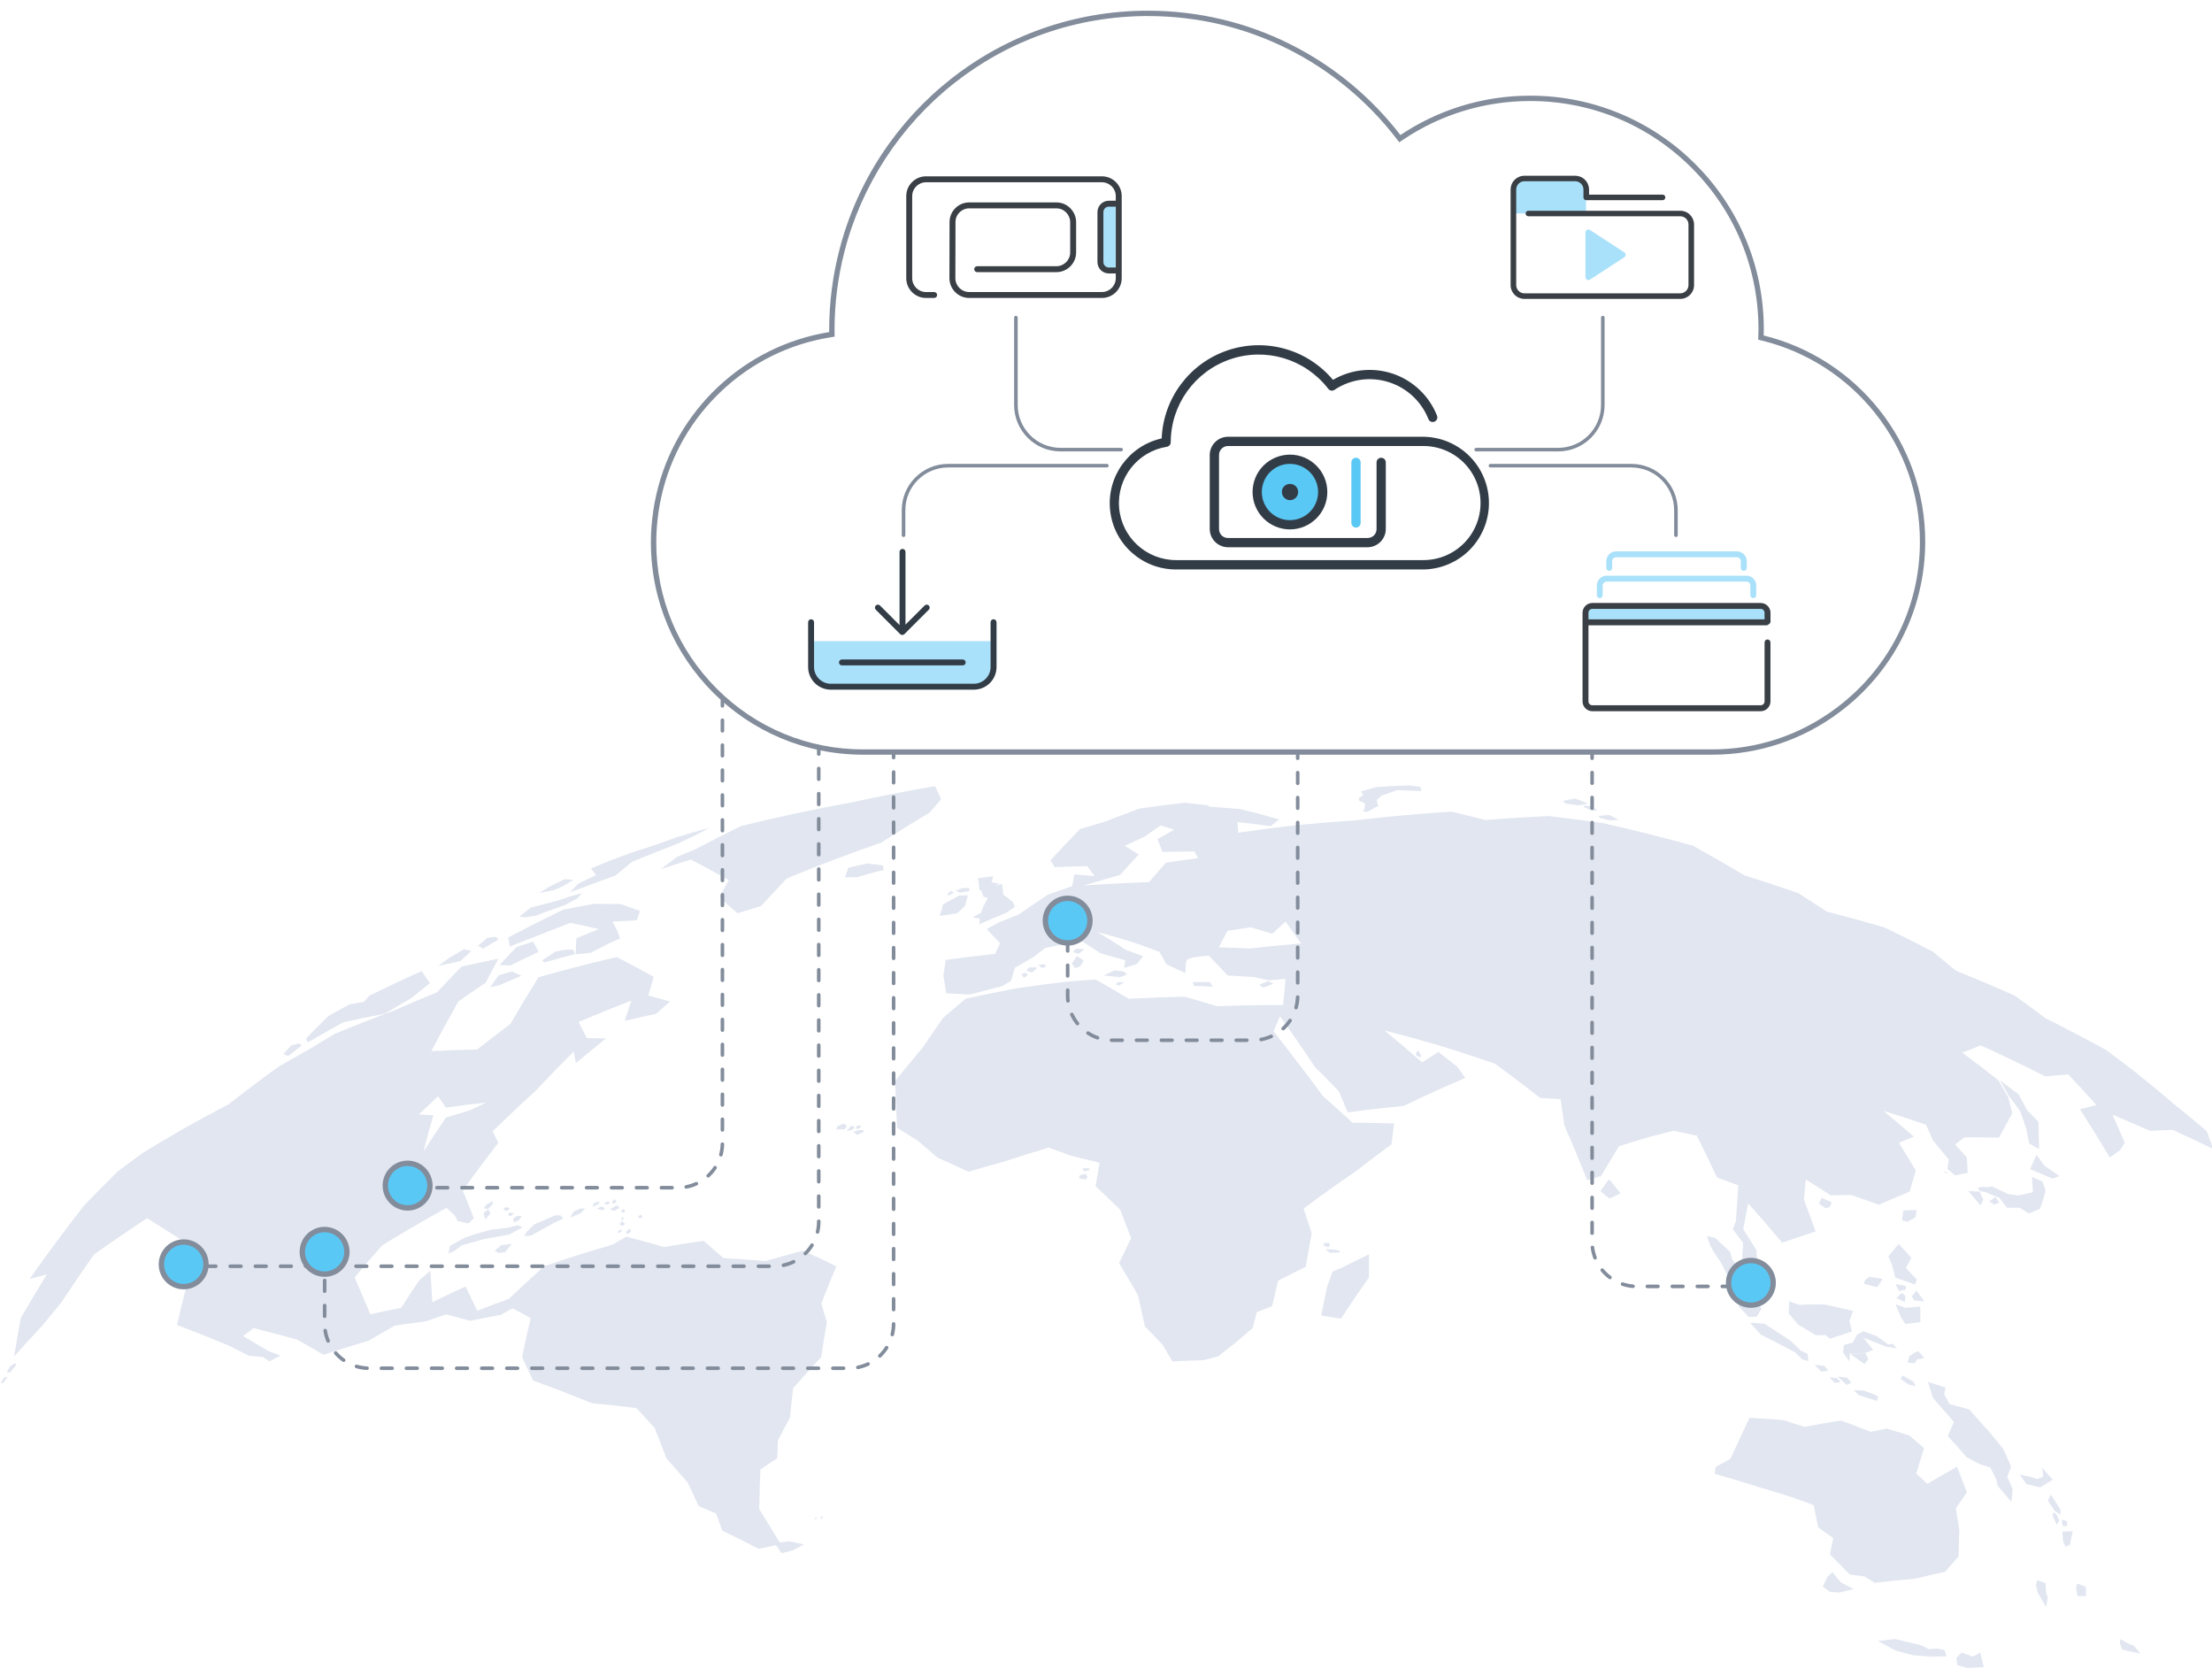<svg xmlns="http://www.w3.org/2000/svg" id="a" viewBox="0 0 1240 940"><defs><style>.b{fill:#393f45;}.c{fill:#e1e6f0;}.d{fill:#5ac8f5;}.e{fill:#828c9b;}.f{fill:#aae1fa;}.g{fill:#323c46;}</style></defs><path class="c" d="m300.63,524.74c-4.96,1.86-9.9,3.76-14.84,5.71-.31-1.66-.62-3.33-.93-5l.1-.05c10.17-5.36,20.43-10.54,30.77-15.55h.03c5.75-1.15,11.5-2.24,17.25-3.27,4.98,0,9.94.05,14.89.13,3.63,1.27,7.25,2.56,10.85,3.87-.58,1.74-1.16,3.48-1.74,5.21-4.55.2-9.11.44-13.68.71.91,1.75,1.83,3.5,2.74,5.25.5,1.42,1.01,2.84,1.51,4.25-1.9.83-3.81,1.67-5.7,2.51-3.58,1.81-7.14,3.64-10.7,5.49h-.05c-2.8.28-5.61.57-8.42.87.11-3,.23-6,.35-9l.11-.04c4.18-1.73,8.36-3.43,12.56-5.11-5.31-1.21-10.65-2.37-16.01-3.48-6.39,2.44-12.76,4.94-19.12,7.51m173.06-33.02c2.32-.05,4.63-.09,6.95-.12h.03c3.22-.95,6.45-1.88,9.68-2.79,1.69-.41,3.37-.82,5.06-1.22-.16-.85-.32-1.7-.48-2.56-2.82-.38-5.65-.74-8.49-1.1-3.63.79-7.25,1.59-10.87,2.42-.63,1.79-1.26,3.57-1.89,5.36m-169.66,46.5l-.11.07c.39.38.78.76,1.17,1.14,5.71-1.6,11.43-3.14,17.15-4.62l.18-.05c-.31-.79-.61-1.59-.92-2.38-1.21-.07-2.42-.14-3.64-.21-2.13.37-4.26.76-6.39,1.15-2.49,1.62-4.97,3.25-7.44,4.9m-24.4,8.46l-.08.02c-1.6,2.21-3.18,4.42-4.76,6.64,1.73-.39,3.47-.77,5.2-1.14,4.12-1.81,8.24-3.59,12.38-5.34-1.79-.79-3.59-1.58-5.39-2.37-2.45.72-4.9,1.45-7.35,2.19m22.33-13.23c-1.02-1.89-2.04-3.78-3.07-5.67-3.07.98-6.13,1.97-9.19,2.98l-.06.02c-3.22,3.35-6.42,6.71-9.58,10.09,2.02.08,4.04.16,6.06.26h.05c5.2-2.58,10.41-5.12,15.65-7.61l.13-.06m-43.83,5.24c2-1.86,4.01-3.72,6.03-5.57l.12-.11c-1.35-.33-2.7-.65-4.05-.97l-.07-.02c-2.69,1.54-5.38,3.1-8.06,4.67-2.15,1.57-4.3,3.14-6.44,4.72,4.13-.93,8.27-1.84,12.4-2.71l.07-.02m21.47-12.16c-.56-.5-1.11-.99-1.67-1.49l-.03-.03c-1.56.22-3.13.45-4.7.68-1.71,1.45-3.42,2.91-5.13,4.37l-.1.09c.96.52,1.92,1.03,2.88,1.55,2.9-1.74,5.82-3.46,8.74-5.17m-110.27,59.36c-.54-.37-1.09-.74-1.63-1.11l-.04-.02c-1.45.4-2.89.8-4.34,1.21-1.48,1.6-2.95,3.2-4.41,4.81.92.35,1.84.7,2.75,1.05,2.54-1.99,5.1-3.96,7.66-5.93M5.76,765.59c-.65,1.18-1.3,2.35-1.95,3.53.59.08,1.19.15,1.78.23,1.24-1.57,2.49-3.13,3.74-4.69-.38-.14-.77-.29-1.15-.43-.81.45-1.62.9-2.42,1.36m-3.97,7.04c-.43.8-.87,1.6-1.3,2.4.4.05.79.1,1.18.14.83-1.07,1.67-2.13,2.5-3.19-.25-.09-.51-.19-.76-.28-.54.31-1.09.62-1.63.93m322.19-277.2c-1.51,1.57-3.01,3.14-4.51,4.71,8.47-3.25,16.98-6.38,25.52-9.39,3.1-2.59,6.22-5.16,9.36-7.72,8.55-3.55,17.15-6.98,25.8-10.3,3.88-1.88,7.77-3.73,11.68-5.57,1.98-1.09,3.97-2.18,5.96-3.26-6.31,1.77-12.61,3.61-18.89,5.5-3.6,1.29-7.2,2.61-10.78,3.94-4.86,1.53-9.7,3.09-14.54,4.69-4.12,1.5-8.22,3.03-12.32,4.58-3.27,1.35-6.54,2.72-9.79,4.11l-.16.07c.93,1.24,1.85,2.47,2.78,3.71l-.11.05c-3.07,1.45-9.09,4.37-9.99,4.87m-8.09,1.08c1.84-1.12,3.69-2.23,5.55-3.34-1.58-.15-3.16-.29-4.74-.43-2.85,1.36-5.69,2.73-8.52,4.11-2,1.22-4,2.44-5.99,3.67,2.77-.53,5.55-1.06,8.32-1.57,1.79-.82,3.59-1.64,5.39-2.45m-15.36,16.71c1.74-.69,3.49-1.38,5.23-2.07,3.52-1.26,7.03-2.51,10.56-3.73h.02c2.47-1.33,4.96-2.63,7.44-3.93.81-.95,1.62-1.9,2.43-2.85-2.17.59-4.34,1.18-6.52,1.79-2.33.77-4.66,1.56-6.98,2.35-5.04,1.27-10.09,2.58-15.13,3.93h-.05c-2.15,1.67-4.29,3.33-6.43,5,1.08.15,2.15.3,3.23.45,2.07-.32,4.13-.63,6.19-.94m-7.53,174.66c-.92-.38-1.85-.77-2.77-1.15h-.04c-1.94.47-3.88.97-5.83,1.47-2.98.33-5.96.67-8.95,1.03-3.17.85-6.35,1.73-9.52,2.62-1.81.63-3.62,1.27-5.43,1.91-2.77,1.52-5.54,3.06-8.3,4.62-.25,1.42-.5,2.84-.75,4.27,1.05-.47,2.09-.95,3.14-1.42h.02c1.45-1.1,2.91-2.19,4.37-3.27,4.21-1.21,8.42-2.39,12.62-3.52,4.66-.87,9.3-1.7,13.95-2.49,2.49-1.37,4.98-2.73,7.48-4.08m17.32-2.32c1.83-.87,3.66-1.74,5.5-2.6-.56-.58-1.11-1.16-1.67-1.74l-.02-.02c-.94,0-1.89,0-2.83,0h-.03c-3.88,1.63-7.75,3.3-11.61,4.99h-.03c-1.38,1.36-2.76,2.72-4.13,4.07-.56.85-1.13,1.7-1.69,2.56,1.25-.06,2.51-.13,3.76-.18,4.23-2.39,8.49-4.75,12.76-7.07m-38.31-1.97c.98-1.17,1.96-2.34,2.95-3.51-.41-.79-.82-1.58-1.24-2.38-.88.74-1.75,1.49-2.63,2.23.31,1.22.61,2.43.92,3.65m4.04-8.31c.12-.71.25-1.42.37-2.14-1.18.61-2.36,1.22-3.54,1.83-.57.77-1.14,1.54-1.71,2.31.79.1,1.59.21,2.38.31.83-.77,1.67-1.55,2.5-2.32m6.23,1.76c.16.45.32.9.48,1.35.58.09,1.15.17,1.73.26.43-.45.86-.9,1.29-1.34-.47-.23-.94-.45-1.4-.68-.7.14-1.4.27-2.09.41m2.63,2.94c.08.47.15.93.23,1.4.43.06.85.13,1.28.19.57-.43,1.13-.85,1.7-1.28-.46-.22-.92-.45-1.38-.67-.61.12-1.22.24-1.83.35m6.26,3.67c.45-.74.91-1.48,1.37-2.21-1.02.07-2.05.15-3.07.23-.61.51-1.22,1.01-1.82,1.52.22.69.44,1.39.66,2.08.95-.54,1.91-1.08,2.87-1.62m-11.8,18.67c1.24-.16,2.47-.32,3.71-.48,1.29-1.55,2.59-3.09,3.89-4.63-1.98.23-3.97.47-5.95.72-1.23,1.02-2.46,2.05-3.69,3.07.68.44,1.37.87,2.05,1.31m42.23-23.31c-.69,1.18-1.37,2.36-2.05,3.54,1.95-.83,3.9-1.65,5.85-2.47l.04-.02c.85-.91,1.69-1.82,2.54-2.72-.87.03-1.74.06-2.61.09h-.03c-1.25.52-2.49,1.05-3.74,1.57m27.16,10.5c-.3-.04-.59-.09-.89-.13-.4.15-.8.3-1.2.46-.18.49-.35.97-.53,1.45.63-.24,1.25-.47,1.88-.71.25-.36.49-.71.74-1.07m4.95.76c-.24-.57-.47-1.13-.71-1.7-.64.58-1.28,1.17-1.92,1.76.01.48.03.96.04,1.45.46-.13.92-.26,1.38-.39.41-.37.81-.74,1.22-1.12m-18.83-16.59c-.65.26-1.31.52-1.96.78-.33.68-.65,1.36-.98,2.04,1.02-.41,2.04-.81,3.06-1.22.42-.51.85-1.03,1.27-1.54-.46-.02-.93-.04-1.4-.06m4.08,4.24c-.11-.32-.22-.65-.32-.97-.49-.22-.97-.43-1.46-.64-.88.35-1.75.69-2.62,1.04.76.34,1.52.67,2.29,1.01.71-.15,1.42-.29,2.12-.44m2.65-4.04c-.31-.15-.62-.29-.93-.44-.72.37-1.45.74-2.17,1.12.49.23.98.47,1.47.71.56-.18,1.12-.37,1.67-.55-.02-.28-.03-.56-.05-.83m4.04-.53c-.44-.41-.88-.82-1.32-1.23-.42.5-.84,1-1.26,1.5.19.37.37.74.56,1.1.41-.14.82-.29,1.23-.43.26-.32.53-.63.79-.95m4.95,5.4c-.45-.36-.9-.72-1.35-1.08-.34.4-.69.8-1.03,1.2.21.31.41.63.62.94.37-.11.74-.21,1.12-.32.21-.25.43-.5.64-.75m7.57,4.15c.53-.09,1.07-.19,1.6-.28.13-.28.27-.56.4-.84-.4-.31-.8-.62-1.2-.93-.4.36-.8.73-1.2,1.1.13.32.26.63.39.95m-9.57.84c.26-.07.51-.14.77-.21.14-.17.28-.33.43-.5-.32-.25-.64-.49-.96-.74-.23.27-.46.53-.69.8.15.22.3.43.46.65m.97,3.06c.26-.3.51-.6.77-.91-.57-.44-1.14-.88-1.72-1.32-.42.49-.83.97-1.25,1.46.27.38.54.77.81,1.15.46-.13.93-.26,1.39-.38m-3.81-8.94c.52-.29,1.05-.58,1.57-.87-.48-.45-.96-.9-1.44-1.35-1.34.71-2.68,1.42-4.02,2.13.48.25.96.5,1.45.76.58,0,1.16,0,1.74,0,.24-.22.47-.45.71-.67m114.08,172.96c.29.17.59.34.88.51.22-.42.44-.84.67-1.26-.29-.04-.57-.08-.86-.12-.23.29-.46.58-.68.87m-3.21.45c.24.13.47.27.71.4.18-.34.36-.68.53-1.02-.23-.03-.46-.06-.69-.09-.18.24-.37.47-.55.71m310.76-148.16c-5.01,2.39-9.97,4.83-14.88,7.31-1.85.78-3.69,1.56-5.53,2.35l-.04.02c-1.06,2.95-2.1,5.91-3.14,8.87-1.08,5.23-2.15,10.45-3.2,15.68l-.02.09c3.66.55,7.32,1.13,10.97,1.73h.08c5.09-7.73,10.33-15.41,15.71-23.04v-.02c.03-4.27.04-8.55.05-12.83v-.17m-294.4-73.25c-1.23.49-2.46.98-3.68,1.47-.16.57-.31,1.14-.47,1.71,1.58-.01,3.15-.02,4.73-.02.41-.64.81-1.27,1.22-1.9-.6-.42-1.2-.83-1.8-1.25m5.59,2.65c.1-.37.2-.74.3-1.12-.55-.09-1.1-.19-1.64-.28-.71.71-1.42,1.41-2.13,2.12-.17.22-.34.44-.51.66.99-.15,1.98-.29,2.97-.43.34-.32.67-.63,1.01-.95m-.34,1.96c.73.56,1.46,1.13,2.19,1.69,1.22-.55,2.44-1.09,3.67-1.64-.09-.37-.17-.74-.26-1.11-.71.01-1.42.03-2.14.04-1.15.34-2.3.67-3.45,1.02m130.87,20.28c-.87.12-1.73.24-2.6.36.46.51.93,1.03,1.39,1.54.94-.27,1.88-.54,2.82-.81-.02-.29-.05-.58-.07-.87-.51-.07-1.02-.15-1.53-.22h-.02m136.19,47.46c1.88-.05,3.77-.09,5.65-.12.03-.32.06-.64.1-.95-.98-.23-1.96-.46-2.95-.69-1.67-.1-3.34-.2-5.01-.3.73.67,1.45,1.35,2.17,2.03l.04.04m-263.63-69.6c.3-.26.59-.52.89-.79-.09-.38-.18-.76-.27-1.14-.68.16-1.35.32-2.03.48-.23.5-.45,1-.67,1.5.7-.02,1.39-.04,2.09-.05m123.67,26.15l-.06.02c-.19.53-.37,1.07-.56,1.6,1.25.26,2.5.52,3.74.79.39-.55.79-1.1,1.18-1.66-.43-.51-.86-1.02-1.3-1.54-1,.26-2,.52-3,.78m139.1,40.45c.38-.39.76-.79,1.14-1.18-.26-.48-.52-.95-.79-1.43-.81.07-1.61.14-2.42.21h-.06c-.22.41-.44.82-.66,1.22.9.38,1.8.75,2.7,1.13l.09.04m-114.35-154.55l-.03-.03c-1.74-.24-3.48-.48-5.21-.71-2.05.95-4.1,1.9-6.14,2.86,2.98.32,5.96.66,8.93,1.01h.05c1.35-.49,2.69-.99,4.04-1.48-.54-.55-1.09-1.1-1.64-1.65m-27.47-1.99c.96-.34,1.92-.67,2.88-1l.05-.02c.63-1.07,1.26-2.14,1.89-3.21-1.23-.86-2.47-1.72-3.72-2.57-1,1.43-1.99,2.87-2.98,4.3.63.83,1.25,1.67,1.87,2.5m22.83,9.1c.64.24,1.27.47,1.91.71.93-.67,1.85-1.33,2.78-2-1.21.06-2.43.13-3.64.19-.35.36-.7.73-1.05,1.09m-17.6-19.74c-1.58-.07-3.16-.14-4.74-.2-.57.61-1.14,1.22-1.71,1.82,1.07.36,2.15.72,3.22,1.08,1.07-.9,2.15-1.81,3.23-2.71m-26.27,10.34c-1.57-.03-3.13-.05-4.7-.07-.55.62-1.09,1.25-1.64,1.87,1.08.33,2.15.66,3.22.99,1.04-.93,2.08-1.87,3.12-2.8m-9.05,3.85c.51.67,1.02,1.34,1.53,2.01.68-.6,1.35-1.21,2.03-1.81-.4-.39-.8-.78-1.2-1.17-.79.32-1.58.65-2.36.98m13.19-5.72c-1.25.14-2.5.28-3.75.43.64.54,1.27,1.08,1.9,1.62.77-.14,1.54-.29,2.31-.43-.15-.54-.31-1.08-.46-1.62m94.18,12.6c-.62-.86-1.23-1.72-1.85-2.58-3.14,0-6.28,0-9.41.03.2.71.4,1.42.61,2.14,3.48.12,6.96.25,10.43.41h.23m-151.31-46.06c-.6,2.11-1.2,4.22-1.8,6.33l-.03.12c3.21-.51,6.43-1,9.65-1.48,1.5-1.39,3.01-2.78,4.52-4.16.53-1.97,1.07-3.94,1.62-5.92-1.65.02-3.3.05-4.94.08-3,1.65-5.99,3.32-8.97,5l-.04.03m14.56-7.41c.07-.61.15-1.22.22-1.84-1.35.02-2.71.04-4.06.06-1.17.48-2.34.96-3.51,1.44.68.36,1.36.73,2.03,1.09,1.77-.26,3.55-.51,5.32-.75m-8.58.75c-.49-.34-.97-.69-1.46-1.03-.5.42-1,.83-1.49,1.25-.23.47-.47.94-.7,1.41.4-.06.79-.12,1.19-.18.4-.19.81-.37,1.21-.56.42-.3.83-.59,1.25-.89m33.18,5.34c-1.79-1.43-3.58-2.85-5.39-4.26-.24-1.97-.47-3.95-.71-5.92-1.21.39-2.42.77-3.63,1.16l.12-.13c.26-.25.52-.4.82-.54.18-.06.35-.13.51-.18h-.02l.09-.03c.18-.06.91-.42,1.09-.39l-4.84-.8c.3-1.13.6-2.26.9-3.38-2.84.35-5.67.71-8.51,1.09.31,2.29.61,4.57.92,6.86l.98-.15.03.24-.07.02c.41,1.15.82,2.31,1.23,3.46.84.21,1.67.42,2.51.62-.91,1.64-1.81,3.28-2.71,4.92-.38,1.13-.75,2.25-1.13,3.38-1.58.83-3.16,1.65-4.73,2.49,1.33.29,2.65.58,3.97.87-.09,1.02-.19,2.04-.28,3.07,5.02-2.18,10.07-4.33,15.15-6.43,1.6-1.09,3.21-2.18,4.83-3.26-.38-.9-.75-1.81-1.13-2.71m146.1,45.74c-.99-.49-1.98-.98-2.97-1.47-1.64.68-3.27,1.37-4.9,2.05l-.13.06c.71.5,1.42,1,2.13,1.5l.08.05c1.93-.74,3.86-1.47,5.8-2.19m305.77,123.3c1.27.84,2.54,1.69,3.81,2.55.73-.23,1.47-.47,2.2-.7.39-.87.79-1.74,1.18-2.61-1.91-.86-3.81-1.71-5.72-2.56-.49,1.11-.98,2.21-1.47,3.32m71.96-17.43c-.56-.22-1.11-.44-1.67-.66l-.19.24c.19.15.38.3.57.45.51.18,1.02.36,1.53.54-.08-.19-.16-.38-.24-.57m44.24-24.5c.56,2.7,1.12,5.41,1.66,8.11v.06c1.85,1.05,3.68,2.1,5.52,3.17-.06-2.93-.14-5.85-.22-8.78-.03-2.16-.06-4.31-.1-6.47-2.14-2.24-4.3-4.48-6.46-6.7-1.57-2.94-3.16-5.87-4.77-8.8l-.02-.03c-3.47-2.65-6.97-5.28-10.48-7.89,1.83,3.1,3.64,6.21,5.43,9.32,1.31,1.67,5.9,7.75,6.1,8.27,1.14,3.25,2.25,6.5,3.35,9.75m-68.88,45.72h-.07c-.24,1.77-.48,3.53-.72,5.29v.09c.98.33,1.98.66,2.97.99,1.49-.85,2.99-1.69,4.49-2.53h.03c.25-1.39.51-2.76.76-4.14-2.49.09-4.98.18-7.46.29m-182.23-227.07h.04c1.82-.31,3.64-.62,5.47-.92-2.41-.98-4.83-1.94-7.26-2.9-2.32.44-4.63.9-6.94,1.36.53.49,1.06.97,1.59,1.46,2.37.32,4.73.66,7.1,1m3.18,1.06c1.31.54,2.63,1.08,3.94,1.62h.04c1.25.15,2.5.29,3.75.43-1.02-.83-2.03-1.66-3.05-2.49l-.05-.04c-1.63-.16-3.27-.31-4.9-.45.09.31.19.62.28.93m14.74,7.39c1.56-.12,3.11-.24,4.67-.35-1.79-.9-3.59-1.8-5.39-2.7l-.07-.03c-1.98.19-3.96.39-5.94.59.35.41.7.82,1.04,1.23,1.89.41,3.79.83,5.68,1.25m240.79,217.74c.65-1.83,1.31-3.67,1.96-5.5.42-1.61.84-3.21,1.26-4.82-.55-1.61-1.11-3.22-1.68-4.82l-.02-.06c-1.98-.95-3.96-1.9-5.95-2.84.19,2.9.36,5.81.53,8.71-2.73.61-5.46,1.23-8.17,1.86-1.95-.29-3.9-.58-5.84-.86-2.96-1.44-5.93-2.86-8.9-4.27l-.06-.03c-.81.15-1.63.31-2.44.46-1.02-.05-2.04-.11-3.05-.16-.77.13-1.54.26-2.31.39.31.67.63,1.33.94,2,1.01.15,2.02.31,3.03.47,2.71,1.09,5.41,2.2,8.11,3.32,1.35,1.83,2.7,3.67,4.04,5.5,2.38-.02,4.76-.02,7.15-.02,1.79,1.06,3.58,2.12,5.36,3.19,2.01-.85,4.02-1.7,6.04-2.54m-22.83-3.54l.07-.03c-.73-1.03-1.47-2.05-2.21-3.08-1.12.82-2.24,1.64-3.36,2.46.93.62,1.87,1.24,2.8,1.86.9-.4,1.79-.81,2.69-1.21m-8.91-1.78v-.03c-.7-1.45-1.41-2.9-2.13-4.35-.1.02-.2.03-.3.05-2-.14-3.99-.28-5.98-.4,2.35,2.71,4.68,5.42,6.99,8.15.47-1.14.95-2.28,1.42-3.42m-346.81-218.67c-.4.39-.8.78-1.2,1.16.83.12,1.65.23,2.48.35.74-.33,1.47-.65,2.21-.98.56-.39,1.13-.79,1.69-1.18.78-.33,1.57-.65,2.36-.98-.24-1.2-.48-2.4-.72-3.61.93-.78,1.86-1.57,2.79-2.35,2.88-1.05,5.77-2.09,8.67-3.12,4.42.14,8.84.31,13.27.51h.15c-.06-.76-.12-1.53-.18-2.3-2.13-.29-4.27-.57-6.41-.85-2.87.1-5.74.21-8.61.33-3.36.2-6.73.42-10.08.65-2.77.78-5.52,1.57-8.28,2.38l-.1.03c.41.72.82,1.44,1.22,2.16-.77.45-1.55.89-2.32,1.34-.05.56-.1,1.12-.14,1.67,1.13.49,2.26.98,3.39,1.47-.06,1.1-.12,2.2-.19,3.31m385.66,207.05c1.3-.47,2.6-.94,3.9-1.41-2.84-1.97-5.68-3.92-8.54-5.85-1.44-2.03-2.89-4.06-4.34-6.09-1.19,2.65-2.38,5.3-3.58,7.94l-.04.09c4.21,1.74,8.41,3.51,12.6,5.31m-163.18,72.98l.02-.03c-1.3-2.79-2.61-5.58-3.94-8.36-1.49-3.58-3.01-7.16-4.56-10.74-2.6-2.81-5.23-5.61-7.88-8.39-.37-1.43-.74-2.86-1.11-4.29-2.74-2.62-5.51-5.23-8.31-7.82l-.03-.03c-1.56-.38-3.12-.75-4.68-1.12.59,1.72,1.18,3.44,1.76,5.17.49.94.99,1.88,1.48,2.82,1.56,2.34,3.1,4.68,4.62,7.03,2.15,4.04,4.25,8.08,6.31,12.13,1.31,4.19,2.57,8.37,3.8,12.56,1.77,1.85,3.53,3.71,5.28,5.57l.05.05c1.51-.05,3.02-.09,4.53-.13.89-1.47,1.78-2.94,2.67-4.41m50.76,12.72c-.48-1.97-.97-3.95-1.47-5.92.67-1.84,1.34-3.69,2.01-5.53l.04-.11c-5.37-1.27-10.74-2.48-16.1-3.63-3.08,0-6.16.02-9.23.06-1.65.06-3.3.12-4.95.19-1.76-.66-3.53-1.32-5.3-1.96l-.14-.05c-.13,2.24-.26,4.47-.41,6.71,1.82,2.13,3.63,4.28,5.43,6.42,3.28,1.93,6.55,3.88,9.81,5.86l.04.02c1.79-.04,3.59-.06,5.39-.08.83.67,1.67,1.33,2.5,2l.07.05c1.7-.57,3.41-1.13,5.11-1.69,2.37-.78,4.75-1.56,7.13-2.32l.06-.02m9.09,15.63l.03-.03c-.52-1.15-1.05-2.3-1.58-3.45-2.83.09-5.65.2-8.47.32,1.7,1.27,3.4,2.54,5.09,3.82.97.63,1.94,1.26,2.91,1.89.67-.85,1.35-1.7,2.03-2.55m16.04-6.18c-.77-.85-1.55-1.71-2.33-2.56-.85.13-1.69.26-2.54.39-2.12-1.57-4.24-3.12-6.37-4.67h-.02c-2.47-.94-4.94-1.85-7.41-2.75-1.24.65-2.48,1.3-3.72,1.96-.76,1.46-1.52,2.91-2.28,4.37-1.68.47-3.36.94-5.03,1.42h-.05c-.11,1.43-.22,2.84-.33,4.25v.03c1.18,1.65,2.36,3.3,3.52,4.96.06-1.51.12-3.02.17-4.53,2.93-.13,5.87-.24,8.81-.34,1.43-.55,2.87-1.1,4.31-1.65-1.84-2.31-3.69-4.62-5.56-6.91,4.27,1.64,8.53,3.32,12.78,5.05,2.02.32,4.03.65,6.05.99m10.03,8.36c.4-.69.8-1.39,1.21-2.08,1.38-.33,2.77-.66,4.15-.99-1.12-1.23-2.24-2.46-3.36-3.68l-.08-.09c-.8.36-1.59.72-2.39,1.09-.85.59-1.69,1.18-2.54,1.77h-.02c-.32,1.21-.64,2.41-.96,3.6,1.33.12,2.66.25,4,.38m-3.18,11.98l.02.02c1.23.29,2.46.58,3.69.88-.43-.85-.87-1.7-1.3-2.55-2.01-1.18-4.03-2.36-6.05-3.52-.35.61-.7,1.22-1.05,1.83.67.53,1.34,1.07,2.01,1.6.89.58,1.79,1.16,2.68,1.74m-28.11,5.93c3.34,1.01,6.67,2.04,10.01,3.11l.1.03c.25-.81.5-1.63.74-2.44l.03-.08c-1.18-.54-2.36-1.08-3.54-1.61-1.53-.55-3.07-1.09-4.6-1.63-1.9-.09-3.8-.17-5.69-.25.98.95,1.95,1.9,2.92,2.86l.03.03m-6.86-5.83c.87-.41,1.73-.81,2.6-1.22-.74-.9-1.48-1.81-2.23-2.71l-.04-.05c-1.81-.25-3.62-.5-5.43-.73,1.68,1.54,3.36,3.09,5.02,4.64l.07.07m-18.01-11.28c1.23,1.25,2.46,2.51,3.69,3.77l.05.06c1.33-.17,2.67-.34,4.01-.51-.75-.88-1.5-1.76-2.25-2.64l-.04-.05c-1.82-.22-3.64-.43-5.46-.63m8.28,6.99c1,1.04,2,2.09,2.99,3.14,1.08-.13,2.17-.25,3.26-.38-.6-.72-1.19-1.43-1.79-2.15l-.04-.05c-1.48-.19-2.95-.38-4.42-.57m-15.01-9.94l.03.03c1.1.29,2.21.58,3.31.87-.18-1.35-.36-2.7-.55-4.05-1.25-.62-2.5-1.23-3.75-1.84-1.74-1.72-3.49-3.42-5.25-5.13-5-3.37-10.04-6.68-15.13-9.93l-.04-.02c-2.69-.19-5.37-.37-8.05-.54,2.03,2.22,4.04,4.44,6.03,6.68,6.44,3.2,12.84,6.5,19.19,9.88,1.41,1.34,2.82,2.69,4.21,4.05m55.15-23.6c.87,1.25,1.73,2.49,2.6,3.74,2.77-.37,5.54-.73,8.33-1.08-.01-2.86-.04-5.72-.08-8.58v-.14c-2.81.22-5.62.45-8.41.7-1.83-.69-3.67-1.38-5.5-2.05,1.04,2.47,2.06,4.93,3.08,7.4m-17.88-22.74c-.74.63-1.48,1.27-2.22,1.9h-.01c-.24.69-.48,1.37-.73,2.06,2.5.6,5.01,1.21,7.51,1.83.98-1.43,1.96-2.86,2.94-4.29l.14-.23c-.1.02-.21.04-.31.07-.2-.02-.4-.06-.52-.09l.12-.03c.16-.04.32-.07.48-.11-2.45-.38-4.9-.75-7.35-1.1h-.05m-146.14-54.25c-1.5,2.05-2.99,4.1-4.48,6.16l-.04.05c1.73,1.4,3.45,2.8,5.17,4.21,2.03-.98,4.07-1.95,6.12-2.92l.08-.04c-2.05-2.56-4.12-5.11-6.21-7.65-.21.06-.42.13-.63.19m162.72,35.8c-1.92,2.32-3.83,4.65-5.73,6.98l-.02.03c.66,1.52,1.31,3.04,1.96,4.56.66,2.43,1.31,4.87,1.95,7.3,3.67,1.27,7.35,2.57,11.02,3.9.33-.93.67-1.85,1-2.78l.02-.05c-2.03-2.15-4.08-4.28-6.14-6.41,1.02-1.93,2.05-3.86,3.07-5.79-2.31-2.55-4.65-5.08-7-7.6l-.12-.13m7.3,29.44c.51.75,1.02,1.49,1.53,2.24,1.8.16,3.6.33,5.4.5l.18.02c-1.48-2.03-2.96-4.05-4.46-6.07-.87,1.09-1.75,2.19-2.62,3.28l-.03.04m-3.37-5.93c-1.9-.34-3.8-.67-5.7-1,.67,1.32,1.33,2.63,1.99,3.95,1.27-.3,2.54-.59,3.82-.88-.04-.69-.07-1.38-.11-2.07m-2.19,3.94c-1.02.95-2.03,1.89-3.05,2.84,1.58.76,3.15,1.52,4.73,2.28.16-1.11.31-2.22.46-3.33-.71-.6-1.43-1.2-2.14-1.8m47.11,75.84c-3.06-3.53-6.15-7.03-9.28-10.5l-.03-.04c-3.67-1.02-7.34-2.01-11.01-2.97-1.02-1.85-2.05-3.7-3.08-5.55.29-1.21.58-2.42.86-3.63l.02-.1c-3.25-1.06-6.49-2.09-9.74-3.1l-.16-.05c.94,3,1.86,6,2.76,9,3.99,4.44,7.91,8.92,11.79,13.44-1.15,2.64-2.3,5.27-3.45,7.9,3.5,3.83,6.96,7.7,10.38,11.59l.03.13c2.51,1.33,5.01,2.68,7.51,4.05,1.97.6,3.94,1.21,5.91,1.83,1.14,2.27,2.26,4.53,3.38,6.8.27,1.18.54,2.35.81,3.53v.03c2.58,2.95,5.13,5.92,7.65,8.91.24-2.4.48-4.8.7-7.21-1-2.27-2.02-4.53-3.04-6.79.73-1.88,1.46-3.76,2.18-5.64v-.03c-1.37-3.23-2.78-6.46-4.21-9.69-3.24-4.06-6.52-8.09-9.85-12.09l-.11.17m-85.96,80.8l-.08-.09c-.88.82-1.75,1.63-2.63,2.45h0c-.91,1.84-1.82,3.68-2.74,5.51l-.03.07c1.35.98,2.69,1.97,4.03,2.96l.03.02c1.69.13,3.39.26,5.09.4,2.64-.63,5.28-1.25,7.94-1.85l.22-.05c-2.41-1.3-4.82-2.59-7.24-3.86-1.52-1.86-3.05-3.71-4.59-5.56m82.77,44.92c-1.35.78-2.69,1.56-4.04,2.34-2.12-.78-4.23-1.54-6.35-2.29l-.06-.02c-.97,1.02-1.94,2.03-2.91,3.05l-.03.03c.2,1.33.39,2.65.58,3.98,1.81.51,3.63,1.03,5.44,1.57,3.1-.17,6.2-.31,9.32-.43h.1c-.66-2.69-1.33-5.38-2.02-8.07l-.04-.15m-24.34-2.21c-1.57.09-3.13.18-4.69.28-1.22-.68-2.43-1.35-3.65-2.02-5.05-1.27-10.08-2.46-15.11-3.59-3.19.33-6.37.69-9.54,1.07,3.32,1.76,6.63,3.55,9.94,5.38,3.3.85,6.6,1.73,9.9,2.65,3.49.22,6.99.47,10.5.76,2.72-.09,5.45-.17,8.19-.22-.4-1.16-.8-2.32-1.2-3.48-1.45-.28-2.9-.56-4.34-.83m57.99-90.35h.04c2.3-1.41,4.61-2.83,6.93-4.24l.08-.05c-1.97-2.24-3.94-4.47-5.94-6.69.21,1.63.42,3.26.62,4.89-1.09.49-2.17.98-3.26,1.47-.98-.34-1.96-.68-2.94-1.02-2.37-.53-4.73-1.05-7.09-1.56,1.3,1.8,2.59,3.6,3.87,5.4,2.56.58,5.13,1.19,7.7,1.8m8.01,13.03l.02.03c1.07.76,2.14,1.52,3.21,2.29.08-.93.16-1.85.24-2.78v-.03c-1.78-2.79-3.58-5.57-5.4-8.33l-.12-.19c-.55,1.12-1.1,2.24-1.64,3.36,1.24,1.88,2.48,3.77,3.71,5.66m4.37,11.8c.17,1.74.34,3.47.5,5.21.41,1.09.82,2.18,1.23,3.27.82-.37,1.63-.73,2.45-1.09h.03c.55-2.56,1.1-5.11,1.63-7.67-1.93.08-3.85.18-5.77.28h-.08m-3.3-9.8c-.56-.37-1.12-.74-1.68-1.11-.15.65-.31,1.3-.46,1.95v.03c.78,1.69,1.56,3.38,2.33,5.07.47-.82.94-1.64,1.41-2.46l.02-.03c-.53-1.14-1.06-2.27-1.6-3.4l-.02-.04m3.68,6.71c.79-.02,1.58-.04,2.37-.05h.08c-.08-.91-.16-1.82-.25-2.73-.81-.28-1.62-.57-2.43-.85l-.1-.04c-.09.49-.18.98-.28,1.46.2.73.41,1.47.61,2.2m8.07,32.16l-.1-.04c-.22.94-.45,1.88-.68,2.82.32,1.41.63,2.83.94,4.24,1.54,0,3.09.02,4.64.04h.08c-.06-1.74-.12-3.49-.19-5.24-1.57-.61-3.13-1.22-4.7-1.82m-22.56-1.92c-.21.94-.42,1.88-.63,2.81.34,1.42.68,2.83,1.01,4.25,1.58,2.67,3.15,5.35,4.7,8.03.29-1.75.58-3.5.86-5.26-.31-.98-.61-1.96-.92-2.93-.08-1.74-.17-3.49-.26-5.23-1.55-.55-3.11-1.09-4.66-1.63l-.1-.03m54.29,36.8c-1.08-.42-2.15-.84-3.23-1.26-1.46-.85-2.93-1.69-4.4-2.53-.09.71-.18,1.43-.27,2.14.43,1.24.86,2.49,1.28,3.73,1.38.33,2.77.66,4.16,1,2.03.41,4.06.83,6.09,1.26-1.2-1.45-2.41-2.89-3.62-4.32l-.03-.03m-478.33-463.31h0l-.22-.13h0s0,0,0,0c-.13.08-.34.21-.62.37h0s.22.13.22.13c.21-.12.41-.25.62-.37m-276.83,33.22l.26.16.25-.14-.17-.16c17.3-7.13,34.86-13.79,52.65-19.97,8.9-5.74,17.95-11.35,27.13-16.84,2.11-2.49,4.24-4.97,6.38-7.45l.03-.03c-1.13-2.41-2.26-4.81-3.39-7.22l-.03-.07c-15.83,2.7-31.6,5.77-47.29,9.21-20.58,3.74-41.09,8.12-61.48,13.15h-.03c-8.67,4.27-17.25,8.64-25.76,13.13-3.27,1.32-6.54,2.65-9.8,4-3.17,2.34-6.32,4.69-9.45,7.05,5.63-1.86,11.26-3.66,16.92-5.42,7.15,3.75,14.23,7.58,21.22,11.49-1.7,3.13-3.38,6.27-5.03,9.41l-.02.04c1.11,1.12,2.23,2.25,3.33,3.38,2.2,1.9,4.39,3.81,6.57,5.73l.05.05c4.39-1.37,8.78-2.7,13.19-4.01l.06-.02c4.72-5.19,9.51-10.34,14.38-15.45h.03m655.37,352.94c2.05-2.96,4.11-5.92,6.16-8.87-1.77-4.75-3.59-9.49-5.46-14.23l-.06-.15c-5.6,3.15-11.15,6.35-16.65,9.61-2.07-1.94-4.14-3.86-6.23-5.77,1.48-4.72,2.93-9.45,4.37-14.19l.02-.06c-2.72-2.38-5.46-4.74-8.22-7.08l-.03-.02c-4.18-1.32-8.36-2.6-12.54-3.84h-.03c-3.04.57-6.07,1.17-9.09,1.78-5.55-2.18-11.12-4.28-16.69-6.31h-.03c-6.88,1.08-13.69,2.27-20.45,3.56-3.94-1.31-7.88-2.58-11.83-3.81-6.32-.51-12.62-.92-18.89-1.24h-.07c-3.54,7.61-7.07,15.22-10.61,22.84-2.8,1.56-5.59,3.13-8.36,4.72l-.03.02c-.16,1.27-.31,2.53-.48,3.8,8.46,2.35,16.92,4.88,25.36,7.59,6.17,1.8,12.34,3.7,18.51,5.7,3.87,1.35,7.73,2.74,11.59,4.17.87,4.16,1.71,8.32,2.5,12.48v.04c2.85,1.99,5.67,4,8.48,6.03-.59,3.05-1.2,6.1-1.82,9.14v.05c3.73,3.69,7.43,7.41,11.07,11.18l.03.03c2.72.34,5.45.7,8.18,1.08,1.96,1.19,3.92,2.4,5.88,3.61,7.39-.9,14.86-1.67,22.39-2.31,5.58-1.36,11.2-2.66,16.87-3.88h.03c2.53-2.87,5.07-5.74,7.61-8.6l.02-.02c.18-4.92.31-9.85.4-14.8-.6-4.08-1.24-8.16-1.91-12.25m-122.01-180.96c-3.96-1.5-7.93-2.97-11.91-4.4l-.02-.05c-3.62-7.82-7.38-15.62-11.28-23.39-4.35-.95-8.7-1.86-13.05-2.74-4.24,1.04-8.46,2.12-12.66,3.22-6.02,1.75-11.99,3.57-17.92,5.45-3.4,5.55-6.75,11.12-10.08,16.71-2.59.78-5.18,1.56-7.75,2.36l-.05-.12c-4.03-10.23-8.29-20.44-12.76-30.62-.67-4.91-1.37-9.82-2.1-14.74-3.8-.23-7.6-.44-11.39-.62l-.04-.03c-8.35-6.56-16.88-13-25.58-19.3-10.26-3.55-20.61-6.92-31.05-10.1-10.17-3-20.42-5.82-30.73-8.46,7.18,5.88,14.22,11.85,21.12,17.89,3.05-1.96,6.13-3.9,9.22-5.82,3.62,2.81,7.2,5.64,10.75,8.5,1.43,2.03,2.85,4.06,4.25,6.1l-.09.04c-11.69,4.97-23.15,10.18-34.38,15.62-10.53,1.01-21,2.22-31.39,3.63-1.64-3.98-3.31-7.95-5.01-11.92-4.39-4.53-8.85-9.03-13.38-13.49-6.32-9.56-12.86-19.05-19.63-28.47-1.2,2.8-2.39,5.61-3.57,8.41,4.09,5.16,8.1,10.36,12.04,15.58,5.34,6.86,10.55,13.77,15.63,20.73,5.62,4.92,11.14,9.89,16.56,14.92,7.77.04,15.55.19,23.34.46-.49,3.83-.98,7.66-1.47,11.49l.21.05c-6.83,4.98-13.53,10.04-20.11,15.19-10.04,6.81-19.82,13.8-29.34,20.97,1.53,4.62,3.03,9.24,4.5,13.87v.02c-1.13,6.25-2.24,12.5-3.33,18.75l-.04.02c-5.04,2.46-10.03,4.96-14.97,7.52-.13.06-.29.13-.41.34-.04.06-.08.14-.11.23-1.13,4.64-2.25,9.29-3.34,13.94l-.05.02c-1.27.47-8.44,3.31-8.43,3.32l-.13.05c-.75,2.95-1.48,5.9-2.21,8.85l-.02.02c-3.35,2.79-6.66,5.6-9.94,8.43-3.13,2.45-6.24,4.91-9.3,7.4-2.73.7-5.46,1.42-8.17,2.16-5.88.17-11.75.41-17.61.73l-.03-.05c-1.77-3.08-3.56-6.16-5.37-9.23-3.28-3.45-6.6-6.88-9.98-10.28-1.28-5.87-2.59-11.74-3.92-17.6-3.46-6.01-7-12-10.61-17.96l.02-.03c2.21-4.66,4.46-9.32,6.76-13.97-2.02-5.32-4.07-10.63-6.15-15.93-4.52-4.43-9.11-8.83-13.77-13.18v-.04c.72-4.36,1.46-8.72,2.22-13.08-5.26-1.35-10.55-2.66-15.86-3.91-4.17-1.57-8.37-3.1-12.59-4.6-8.42,2.48-16.77,5.09-25.06,7.83-6.69,1.82-13.34,3.72-19.96,5.71l-.05-.02c-5.71-2.7-11.49-5.34-17.33-7.91-3.62-3.16-7.29-6.31-10.99-9.43-3.87-2.45-7.76-4.88-11.7-7.27v-.03c-.4-8.72-.76-17.45-1.07-26.18l.02-.02c4.98-6.23,10.08-12.41,15.3-18.55,3.78-5.64,7.65-11.25,11.6-16.84,4.15-3.61,8.36-7.18,12.61-10.73h.04c9.73-2.15,19.51-4.14,29.32-5.96,9.16-1.34,18.33-2.54,27.53-3.61,5.14-.44,10.28-.84,15.42-1.2,0-.11.01-.21.02-.32,6.44,3.64,12.81,7.34,19.09,11.12,10.42-.57,20.86-.96,31.3-1.16h.03c6.09,1.72,12.15,3.5,18.16,5.34,12.07-.47,24.16-.69,36.26-.66.26.01.51.03.77.04.46-4.89.93-9.79,1.4-14.68-3.11.25-6.21.52-9.31.8-2.93-.65-5.86-1.28-8.8-1.9-4.78-.32-9.57-.59-14.35-.83-3.47-3.73-6.97-7.44-10.53-11.13-.1.01-.2.02-.29.03-.83.09-1.67.17-2.49.25-2.27.22-4.62.45-6.74.96-3.34.8-3.36,1.89-3.41,3.68,0,.19-.01.38-.02.59-.07,1.43-.13,2.87-.2,4.3-3.51-1.67-7.04-3.31-10.59-4.94-1.32-2.34-2.65-4.67-4-7-5.06-1.89-10.16-3.74-15.29-5.54-6.44-1.94-12.92-3.81-19.45-5.61,5.36,3.29,10.67,6.64,15.92,10.02,3.24,1.17,6.46,2.37,9.67,3.58-1.14,1.46-2.28,2.93-3.41,4.4-2.41.72-4.81,1.44-7.21,2.18.22-1.45.44-2.89.66-4.33-4.57-1.32-9.15-2.6-13.76-3.85-3.65-2.4-7.33-4.78-11.04-7.14-6.78,1.33-13.54,2.74-20.28,4.22-2.09,1.63-4.17,3.27-6.24,4.92-3.53,2-7.04,4.03-10.53,6.07-.77,2.45-1.52,4.9-2.27,7.36l-.04.02c-1.61.97-3.22,1.95-4.82,2.93-6.06,1.51-12.09,3.08-18.11,4.72h-.03c-4.4-.26-8.81-.49-13.23-.69-.54-3.28-1.08-6.55-1.62-9.83.41-2.96.84-5.92,1.27-8.88l.12-.02c9.18-1.26,18.38-2.39,27.58-3.38.94-1.99,1.88-3.98,2.83-5.96-2.48-2.66-4.98-5.3-7.5-7.94,2.29-1.26,4.59-2.51,6.9-3.75,3.65-1.49,7.31-2.96,10.98-4.41,5.38-3.74,10.82-7.44,16.32-11.09,4.56-1.66,9.14-3.28,13.74-4.87.38-2.18.76-4.35,1.15-6.53,3.81.3,7.61.62,11.4.97-1.39-1.86-2.78-3.72-4.19-5.57-6.08.12-12.16.31-18.24.54l-.03-.06c-.77-1.25-1.54-2.5-2.31-3.75l.03-.04c2.34-2.56,4.7-5.1,7.08-7.64,3.16-3.33,6.34-6.64,9.57-9.93h.04c4.62-1.4,9.26-2.76,13.91-4.08,6.41-2.52,12.86-4.98,19.36-7.37,8.41-1.19,16.85-2.27,25.31-3.24h.03c4.48.47,8.96.97,13.42,1.5-.15.23-.3.46-.45.68,5.91.39,11.82.84,17.72,1.33,3.72.89,7.43,1.8,11.14,2.72,2.21.63,4.41,1.28,6.6,1.92,1.46.38,2.91.76,4.37,1.15-.12.08-.25.15-.37.23l.15.08-.08.06c-1.45,1.14-2.89,2.28-4.33,3.43h-.09c-6.21-.82-12.43-1.57-18.66-2.27.19,2,.37,4,.55,6,10.22-1.51,20.48-2.87,30.8-4.06,11.49-1.15,23.02-2.1,34.61-2.85,17.84-2.13,35.84-3.77,53.98-4.92h.04c6.38,1.51,12.75,3.07,19.1,4.69,11.85-.95,23.77-1.68,35.75-2.19,10,1.15,20,2.45,29.99,3.9,16.81,3.76,33.54,7.95,50.18,12.57l.05-.09c9.88,5.46,19.64,11.06,29.28,16.82,10.08,3.16,20.12,6.48,30.12,9.96,5.35,3.4,10.65,6.84,15.92,10.33,10.85,2.79,21.69,5.77,32.5,8.95h.02c9.06,4.37,18.05,8.86,26.98,13.49,4.34,3.54,8.65,7.12,12.93,10.72,11.06,4.44,22.07,9.1,33.02,13.97l.02.02c5.81,4.17,11.57,8.41,17.29,12.7,11.36,5.67,22.64,11.58,33.84,17.73,5.44,4.01,10.85,8.08,16.21,12.21,7.87,6.3,15.65,12.72,23.33,19.27,5.68,4.6,11.32,9.27,16.91,14l.02.04c1.22,3.31,2.41,6.62,3.59,9.94-7.5-3.65-15.02-7.19-22.56-10.62-4.33.12-8.64.27-12.94.45l-.04-.02c-6.94-3.09-13.9-6.08-20.87-8.98,2.34,5.25,4.63,10.51,6.86,15.77-.86,1.35-1.72,2.7-2.58,4.06-1.95,1.36-3.89,2.73-5.82,4.1l-.1-.18c-5.37-9.01-10.91-17.97-16.63-26.87,3.09-.77,6.19-1.53,9.3-2.27-5.2-5.79-10.48-11.52-15.84-17.21-4.3.34-8.59.71-12.85,1.11l-.06-.03c-11.96-6.05-24-11.82-36.13-17.33-3.47,1.33-6.93,2.68-10.37,4.05,6.79,5.04,13.51,10.17,20.15,15.39l.02.03c1.92,3.25,3.81,6.51,5.69,9.77.73,2.95,1.44,5.89,2.14,8.84-2.48,4.54-4.97,9.09-7.45,13.63h-.06c-6.45-.15-12.88-.21-19.28-.21-1.75,1.35-3.49,2.7-5.22,4.05,2.2,2.39,4.38,4.79,6.54,7.2v.03c.18,2.9.34,5.8.49,8.69h-.06c-2.29.45-4.58.9-6.86,1.35-1.48-1.16-2.95-2.32-4.44-3.47v-.05c.26-1.78.51-3.56.76-5.35-2.95-3.63-5.93-7.24-8.95-10.83-1.23-2.88-2.49-5.77-3.75-8.65-7.98-2.73-15.97-5.33-23.97-7.82,5.76,4.77,11.45,9.61,17.07,14.5l-.11.04c-2.75,1.13-5.5,2.27-8.23,3.42,3.22,5.16,6.37,10.34,9.45,15.53v.03c-1.14,3.93-2.28,7.86-3.43,11.78-5.81,2.39-11.56,4.84-17.27,7.34-5.19-1.87-10.39-3.69-15.59-5.45-3.79.04-7.57.1-11.33.2l-.05-.03c-4.63-2.99-9.29-5.94-13.98-8.84-.33,3.8-.67,7.6-1.03,11.4,2.26,5.91,4.44,11.82,6.55,17.74-6.32,2.02-12.57,4.11-18.77,6.27l-.07-.09c-6.15-7.39-12.46-14.71-18.95-21.94-.92,4.8-1.86,9.59-2.81,14.38,2.51,3.94,4.97,7.89,7.39,11.85.35,4.94.67,9.87.95,14.8-3-2.69-6.03-5.36-9.08-8.02v-.04c.25-3.58.49-7.16.72-10.75-1.93-2.59-3.88-5.18-5.85-7.76.59-1.53,1.18-3.06,1.77-4.59.5-6.66.95-13.33,1.36-20.01m-253.82-147.81c-2.5,2.25-4.99,4.52-7.46,6.79-4.02-1.22-8.05-2.42-12.1-3.59-4.33.63-8.65,1.28-12.96,1.97-1.68,3.09-3.34,6.18-4.98,9.27,5.89.16,11.77.37,17.65.64,9.47-1.08,18.98-2.02,28.52-2.81-2.85-4.11-5.74-8.2-8.66-12.28m-78.9-47.65c-3.77,1.71-7.52,3.45-11.25,5.21,2.63,1.6,5.25,3.21,7.86,4.82-3.54,3.82-7.05,7.66-10.51,11.52h-.05c-6.81,1.91-13.58,3.88-20.31,5.92,12.18-.87,24.38-1.51,36.58-1.92,3.14-3.65,6.32-7.28,9.53-10.9h.06c5.97-.92,11.96-1.77,17.97-2.57-.7-1.24-1.4-2.47-2.1-3.71-5.96.04-11.92.14-17.88.29l-.03-.07c-.93-2.37-1.86-4.75-2.79-7.12,3.11-1.79,6.24-3.56,9.38-5.32-2.57-.81-5.14-1.61-7.72-2.4-2.93,2.07-5.85,4.15-8.74,6.25m-191.55,232.09c6.28,2.85,12.48,5.77,18.61,8.77l-.03.06c-2.9,6.94-5.7,13.9-8.37,20.86,1.03,3.43,2.05,6.86,3.08,10.3-1.13,6.58-2.19,13.17-3.17,19.74l-.02.02c-5.37,5.74-10.62,11.54-15.73,17.4-.63,5.49-1.2,10.97-1.73,16.44-2.32,4.24-4.58,8.49-6.78,12.75-.14,3.32-.26,6.64-.37,9.95l-.05.03c-3.15,2.09-6.28,4.2-9.39,6.34-.32,7.39-.54,14.76-.68,22.12,3.86,6.24,7.69,12.5,11.49,18.78,1.81-.22,3.61-.43,5.42-.64,2.73.56,5.45,1.15,8.16,1.75-2.17,1.13-4.34,2.28-6.49,3.44h-.01c-2.01.48-4.02.96-6.03,1.46-1.02-1.47-2.05-2.94-3.08-4.41-3.29.62-6.57,1.27-9.86,1.94l-.03-.02c-6.65-3.48-13.4-6.85-20.25-10.11v-.03c-1.17-3.2-2.32-6.39-3.47-9.59-3.22-1.4-6.46-2.77-9.71-4.12-2.1-4.47-4.2-8.94-6.3-13.4-3.87-4.45-7.78-8.87-11.72-13.28h0c-2.23-5.69-4.45-11.37-6.66-17.05-3.39-3.76-6.79-7.5-10.23-11.23-8.27-1.07-16.62-1.99-25.05-2.75-10.78-4.47-21.76-8.71-32.93-12.7v-.02c-2.07-4.34-4.12-8.69-6.16-13.04,1.5-7.32,3.11-14.64,4.82-21.97-3.35-1.84-6.72-3.66-10.11-5.46-2.23,1.21-4.45,2.43-6.67,3.66-5.69,1.04-11.39,2.15-17.1,3.34h-.03c-4.47-1.24-8.96-2.43-13.48-3.58-3.88,1.28-7.77,2.59-11.65,3.93-5.71.72-11.43,1.51-17.18,2.36-4.84,2.74-9.66,5.54-14.47,8.39-8.43,2.48-16.87,5.12-25.32,7.92-4.97-2.87-9.97-5.71-15-8.52-8.04-2.25-16.16-4.38-24.35-6.4-1.94,1.47-3.88,2.95-5.81,4.44,4.72,2.77,9.41,5.57,14.07,8.4,2.28.85,4.54,1.71,6.81,2.57-2.05,1.06-4.11,2.13-6.16,3.21-1.24-.82-2.47-1.64-3.71-2.46-2.62-.25-5.25-.48-7.88-.7-3.72-1.91-7.45-3.8-11.2-5.67-9.58-4-19.26-7.86-29.04-11.58v-.06c2.58-11.09,5.37-22.2,8.39-33.31-1.95-4.72-3.89-9.45-5.8-14.18-6.4-4.14-12.85-8.23-19.33-12.28-10.02,6.58-19.96,13.37-29.82,20.39-6.29,8.92-12.42,17.93-18.4,27.04-3.6,4.29-7.17,8.61-10.7,12.96-5.26,5.62-10.46,11.3-15.61,17.06.01-.09.03-.18.04-.27,1.13-7.04,2.34-14.09,3.63-21.14,4.76-8.24,9.64-16.42,14.64-24.54-3.22.85-6.45,1.72-9.67,2.61l.14-.19c9.81-13.95,19.98-27.66,30.5-41.12,6.25-6.48,12.59-12.87,19-19.17,4.71-3.54,9.44-7.03,14.2-10.47,7.87-4.8,15.78-9.47,23.73-14.02,7.97-4.46,15.98-8.78,24.02-12.98,9.11-7.12,18.33-14.08,27.67-20.86,6.15-3.6,12.34-7.12,18.55-10.57,4.38-2.71,8.77-5.39,13.18-8.02h.02c11.09-4.6,22.23-8.98,33.39-13.12,8-3.53,16.03-6.94,24.09-10.24,4.46-4.81,8.98-9.58,13.56-14.31l.08-.02c6.88-1.56,13.76-3.04,20.63-4.44-2.42,4.48-4.79,8.97-7.12,13.46l-.04.03c-5.1,3.43-10.16,6.9-15.19,10.41-5.25,9.26-10.31,18.55-15.19,27.88,8.61-.44,17.18-.74,25.7-.92,6.13-4.81,12.33-9.56,18.59-14.23,5.08-8.79,10.33-17.55,15.76-26.25l.09-.02c14.59-4.13,29.22-7.89,43.86-11.29l.04.02c6.96,3.62,13.83,7.32,20.63,11.08-1.04,3.48-2.05,6.96-3.04,10.44,4.08,1.1,8.15,2.23,12.19,3.38-2.64,2.29-5.27,4.59-7.87,6.9h-.06c-5.83,1.25-11.66,2.55-17.48,3.91,1.21-3.78,2.45-7.57,3.71-11.35-9.92,3.84-19.79,7.85-29.59,12.03,1.53,2.99,3.06,5.98,4.59,8.98,3.59.04,7.17.11,10.73.2-1.79,1.47-3.57,2.95-5.35,4.43-3.86,3.1-7.68,6.24-11.47,9.39-.41-2.15-.81-4.29-1.21-6.44-7.45,7.39-14.73,14.87-21.85,22.45-8.03,7.29-15.89,14.7-23.6,22.23,1.05,2.15,2.11,4.3,3.16,6.45h.05c-6.86,8.81-13.51,17.71-19.96,26.69,1.4,3.51,2.8,7.02,4.21,10.52.65,1.7,1.3,3.4,1.95,5.1-.99.96-1.99,1.93-2.97,2.9-1.99-.46-3.99-.92-6-1.37-.6-1.09-1.2-2.17-1.8-3.26-1.49-1.38-2.98-2.75-4.47-4.12-12.2,6.72-24.27,13.75-36.2,21.1-5.19,5.9-10.3,11.86-15.31,17.88,2.89,6.91,5.81,13.81,8.76,20.68,5.77-1.27,11.52-2.47,17.26-3.6,3.32-5.17,6.7-10.32,10.15-15.44,2.08-1.81,4.17-3.6,6.27-5.39v.18c.32,5.84.68,11.68,1.09,17.49,6.17-3.03,12.36-5.98,18.57-8.84l.04.07c2.18,4.52,4.36,9.03,6.55,13.55,5.94-2.32,11.89-4.57,17.85-6.73,6.45-6.17,13.01-12.25,19.69-18.24h.04c12.67-4.36,25.38-8.36,38.12-12.03,2.63-1.52,5.27-3.03,7.92-4.52h.06c7.08,1.85,14.1,3.78,21.04,5.8,7.41-1.27,14.81-2.43,22.2-3.48l.03.03c3.73,3.2,7.42,6.42,11.08,9.67,7.93.42,15.8.97,23.62,1.64,7.01-2.04,14.04-3.98,21.08-5.82l.04.02m-200.26-74.63c4.67-1.46,9.34-2.88,14.01-4.26,2.84-1.4,5.68-2.79,8.53-4.16-7.52.84-15.06,1.79-22.63,2.84l-.03-.04c-1.45-2.11-2.9-4.23-4.35-6.34-3.63,3.39-7.23,6.8-10.8,10.23,2.72.14,5.43.29,8.14.45-1.93,6.77-3.77,13.55-5.53,20.32,4.12-6.38,8.34-12.73,12.66-19.04m-34.36-58.2h.04c4.88-2.93,9.78-5.8,14.7-8.64,3.51-2.85,7.04-5.68,10.6-8.49-1.54-2.23-3.08-4.46-4.63-6.69l-.05-.07c-9.8,4.42-19.55,9-29.25,13.76l-.05.02c-1.01,1.15-2.03,2.31-3.03,3.46-2.69.46-5.38.94-8.07,1.43h-.04c-3.94,2.14-7.86,4.3-11.78,6.49-4.24,4.19-8.44,8.41-12.59,12.66l-.07.07c.4.68.79,1.36,1.19,2.04,6.56-3.82,13.16-7.56,19.79-11.22,7.76-1.72,15.5-3.33,23.23-4.83m579.28,20.56c-.38.45-.75.9-1.13,1.36.02.47.04.94.06,1.41.81.44,1.62.89,2.44,1.34.07-.52.15-1.05.22-1.57-.53-.84-1.06-1.69-1.59-2.53"></path><path class="e" d="m620.5,260h-89c-14.36,0-26,11.64-26,26v14c0,.55.45,1,1,1s1-.45,1-1v-14c0-6.63,2.68-12.62,7.03-16.97,4.35-4.34,10.34-7.03,16.97-7.03h89c.55,0,1-.45,1-1s-.45-1-1-1h0Z"></path><path class="e" d="m568.5,178v49c0,14.36,11.64,26,26,26h34c.55,0,1-.45,1-1s-.45-1-1-1h-34c-6.63,0-12.62-2.68-16.97-7.03-4.34-4.35-7.03-10.34-7.03-16.97v-49c0-.55-.45-1-1-1s-1,.45-1,1h0Z"></path><path class="e" d="m940.5,300v-14c0-14.36-11.64-26-26-26h-79c-.55,0-1,.45-1,1s.45,1,1,1h79c6.63,0,12.62,2.68,16.97,7.03,4.34,4.35,7.03,10.34,7.03,16.97v14c0,.55.45,1,1,1s1-.45,1-1h0Z"></path><path class="e" d="m827.5,253h46c14.36,0,26-11.64,26-26v-49c0-.55-.45-1-1-1s-1,.45-1,1v49c0,6.63-2.69,12.62-7.03,16.97-4.35,4.34-10.34,7.03-16.97,7.03h-46c-.55,0-1,.45-1,1s.45,1,1,1h0Z"></path><path class="f" d="m889.05,119.78l-40.67-.16v-13.38c0-1.65.65-3.2,1.8-4.39,1.15-1.15,2.74-1.8,4.36-1.8h28.47c1.65,0,3.2.65,4.36,1.8s1.8,2.74,1.8,4.39l-.12,13.53Zm21.5,21.66l-19.23-12.54c-.25-.19-.56-.28-.9-.28-.44,0-.84.16-1.15.47s-.5.75-.5,1.18v25.08c0,.44.19.87.5,1.18.31.28.72.47,1.15.47.31,0,.62-.09.9-.28l19.23-12.54c.47-.31.75-.81.75-1.37s-.28-1.06-.75-1.37Z"></path><path class="b" d="m856.75,121.21h85.16c1.21,0,2.4.5,3.27,1.34.87.87,1.34,2.05,1.34,3.27v33.95c0,2.55-2.05,4.6-4.6,4.64h-87.37c-2.55,0-4.6-2.08-4.6-4.64v-53.52c0-1.24.47-2.43,1.34-3.3.87-.87,2.05-1.37,3.27-1.37h28.47c1.21,0,2.4.5,3.27,1.37.87.87,1.34,2.05,1.34,3.27v4.42c0,.87.68,1.56,1.56,1.56h42.78c.87,0,1.56-.68,1.56-1.56s-.68-1.56-1.56-1.56h-41.2v-2.83c0-2.05-.81-4.01-2.27-5.48s-3.42-2.27-5.48-2.27h-28.47c-2.05,0-4.01.81-5.48,2.27s-2.27,3.42-2.27,5.48v53.52c0,2.05.81,4.01,2.27,5.48,1.46,1.46,3.42,2.27,5.48,2.27h87.37c4.26,0,7.72-3.45,7.72-7.72v-33.92c0-2.05-.81-4.01-2.24-5.48-1.46-1.46-3.42-2.27-5.48-2.27h-85.16c-.87,0-1.56.68-1.56,1.56s.72,1.52,1.56,1.52Z"></path><path class="d" d="m762.74,259.16v33.97c0,.93-.52,1.76-1.3,2.23-.78.47-1.81.47-2.59,0-.78-.47-1.3-1.3-1.3-2.23v-33.97c0-1.45,1.14-2.59,2.59-2.59s2.59,1.19,2.59,2.59Zm-39.62-1.76c-7.42,0-14.11,4.46-16.96,11.36-2.85,6.85-1.3,14.78,3.99,20.02,5.24,5.24,13.17,6.85,20.02,3.99,6.85-2.85,11.36-9.54,11.36-16.96-.05-10.16-8.3-18.41-18.41-18.41Z"></path><path class="g" d="m702.17,275.76c0,11.56,9.39,20.95,20.95,20.95s20.95-9.39,20.95-20.95-9.39-20.95-20.95-20.95c-5.55,0-10.89,2.23-14.83,6.12-3.94,3.94-6.12,9.28-6.12,14.83Zm36.72,0c0,6.38-3.84,12.13-9.75,14.57-5.91,2.44-12.65,1.09-17.17-3.42s-5.86-11.31-3.42-17.17c2.44-5.91,8.19-9.75,14.57-9.75,8.71,0,15.77,7.05,15.77,15.76Zm-15.77-4.56c1.87,0,3.53,1.09,4.25,2.8.73,1.71.31,3.68-.99,4.98-1.3,1.3-3.27,1.71-4.98.99-1.71-.73-2.8-2.39-2.8-4.25-.05-2.44,1.97-4.51,4.51-4.51Zm111.55,10.79c0,9.85-3.94,19.29-10.89,26.29-6.95,6.95-16.44,10.89-26.29,10.89h-138.25c-18.98,0-34.9-14.26-36.92-33.09-2.07-18.82,10.37-36.2,28.89-40.35.93-22.45,15.56-42.06,36.82-49.32,21.26-7.26,44.75-.73,59.22,16.49,10.22-6.02,22.56-7.21,33.81-3.37,11.2,3.89,20.17,12.45,24.53,23.49.47,1.35-.16,2.8-1.5,3.32-1.3.52-2.8-.1-3.32-1.4-3.94-9.96-12.19-17.63-22.4-20.8-10.22-3.22-21.37-1.61-30.29,4.36-1.14.78-2.65.52-3.47-.57-12.86-16.7-34.9-23.39-54.87-16.59s-33.4,25.46-33.45,46.52c0,1.3-.93,2.33-2.18,2.54-16.44,2.64-28.11,17.53-26.76,34.12,1.35,16.59,15.25,29.4,31.89,29.4h138.31c11.51.16,22.25-5.91,28.06-15.87,5.81-9.96,5.81-22.25,0-32.2-5.81-9.96-16.49-16.02-28.06-15.87h-109.16c-2.75,0-5.03,2.23-5.03,5.03v41.49c0,1.35.52,2.59,1.45,3.58.93.93,2.23,1.45,3.58,1.45h78.25c1.35,0,2.59-.52,3.58-1.45.93-.93,1.45-2.23,1.45-3.58v-37.34c0-1.45,1.14-2.59,2.59-2.59s2.59,1.14,2.59,2.59v37.34c0,2.7-1.09,5.29-3.01,7.21-1.92,1.92-4.51,3.01-7.21,3.01h-78.25c-2.7,0-5.29-1.09-7.21-3.01-1.92-1.92-3.01-4.51-3.01-7.21v-41.49c0-2.7,1.09-5.29,3.01-7.21,1.92-1.92,4.51-3.01,7.21-3.01h109.11c9.85,0,19.29,3.89,26.29,10.89,7,7,10.89,16.44,10.89,26.29Z"></path><path class="e" d="m597.5,516v3c0,.55.45,1,1,1s1-.45,1-1v-3c0-.55-.45-1-1-1s-1,.45-1,1"></path><path class="e" d="m728.46,439.03v-5.99c0-.55-.45-1-1-1s-1,.45-1,1v5.99c0,.55.45,1,1,1s1-.45,1-1Zm0,13.98v-5.99c0-.55-.45-1-1-1s-1,.45-1,1v5.99c0,.55.45,1,1,1s1-.45,1-1Zm0,13.98v-5.99c0-.55-.45-1-1-1s-1,.45-1,1v5.99c0,.55.45,1,1,1s1-.45,1-1Zm0,13.98v-5.99c0-.55-.45-1-1-1s-1,.45-1,1v5.99c0,.55.45,1,1,1s1-.45,1-1Zm0,13.98v-5.99c0-.55-.45-1-1-1s-1,.45-1,1v5.99c0,.55.45,1,1,1s1-.45,1-1Zm0,13.98v-5.99c0-.55-.45-1-1-1s-1,.45-1,1v5.99c0,.55.45,1,1,1s1-.45,1-1Zm0,13.98v-5.99c0-.55-.45-1-1-1s-1,.45-1,1v5.99c0,.55.45,1,1,1s1-.45,1-1Zm0,13.98v-5.99c0-.55-.45-1-1-1s-1,.45-1,1v5.99c0,.55.45,1,1,1s1-.45,1-1Zm0,13.98v-5.99c0-.55-.45-1-1-1s-1,.45-1,1v5.99c0,.55.45,1,1,1s1-.45,1-1Zm-.96,14.16c.55-1.96.87-4.02.94-6.14.02-.55-.41-1.01-.97-1.03-.55-.02-1.01.41-1.03.97-.06,1.96-.36,3.86-.87,5.67-.15.53.16,1.08.69,1.23.53.15,1.08-.16,1.23-.69h0Zm-7.53,12.21c1.53-1.4,2.9-2.98,4.06-4.7.31-.46.19-1.08-.27-1.39-.46-.31-1.08-.19-1.39.27-1.07,1.59-2.33,3.05-3.75,4.34-.41.37-.44,1-.07,1.41.37.41,1,.44,1.41.07Zm-12.86,6.37c2.08-.38,4.07-1,5.94-1.83.5-.23.73-.82.51-1.32-.23-.5-.82-.73-1.32-.51-1.73.77-3.56,1.35-5.48,1.69-.54.1-.9.62-.81,1.16.1.54.62.9,1.16.81h0Zm-14.13.42h5.99c.55,0,1-.45,1-1s-.45-1-1-1h-5.99c-.55,0-1,.45-1,1s.45,1,1,1Zm-13.98,0h5.99c.55,0,1-.45,1-1s-.45-1-1-1h-5.99c-.55,0-1,.45-1,1s.45,1,1,1Zm-13.98,0h5.99c.55,0,1-.45,1-1s-.45-1-1-1h-5.99c-.55,0-1,.45-1,1s.45,1,1,1Zm-13.98,0h5.99c.55,0,1-.45,1-1s-.45-1-1-1h-5.99c-.55,0-1,.45-1,1s.45,1,1,1Zm-13.98,0h5.99c.55,0,1-.45,1-1s-.45-1-1-1h-5.99c-.55,0-1,.45-1,1s.45,1,1,1Zm-13.99,0c.14,0,.28,0,.42,0h5.58c.55,0,1-.45,1-1s-.45-1-1-1h-5.58c-.13,0-.26,0-.39,0-.55,0-1.01.43-1.02.98,0,.55.43,1.01.98,1.02Zm-13.72-4.18c1.73,1.12,3.6,2.05,5.58,2.74.52.18,1.09-.09,1.27-.61.18-.52-.09-1.09-.61-1.27-1.83-.64-3.55-1.49-5.15-2.53-.46-.3-1.08-.17-1.38.29-.3.46-.17,1.08.29,1.38h0Zm-9.42-10.82c.89,1.89,1.99,3.66,3.29,5.27.35.43.98.5,1.41.15.43-.35.5-.98.15-1.41-1.2-1.49-2.22-3.12-3.03-4.87-.23-.5-.83-.72-1.33-.48-.5.23-.72.83-.48,1.33Zm-2.43-14.06v3.06c0,1.03.06,2.04.18,3.04.06.55.56.94,1.11.88.55-.06.94-.56.88-1.11-.11-.92-.16-1.86-.16-2.81v-3.06c0-.55-.45-1-1-1s-1,.45-1,1h0Zm0-13.98v5.99c0,.55.45,1,1,1s1-.45,1-1v-5.99c0-.55-.45-1-1-1s-1,.45-1,1Zm0-13.98v5.99c0,.55.45,1,1,1s1-.45,1-1v-5.99c0-.55-.45-1-1-1s-1,.45-1,1Z"></path><path class="e" d="m728.46,425v-3c0-.55-.45-1-1-1s-1,.45-1,1v3c0,.55.45,1,1,1s1-.45,1-1"></path><circle class="d" cx="598.5" cy="516" r="12.5"></circle><path class="e" d="m586,516h1.5c0-3.04,1.23-5.78,3.22-7.78,2-1.99,4.74-3.22,7.78-3.22,3.04,0,5.78,1.23,7.78,3.22,1.99,2,3.22,4.74,3.22,7.78,0,3.04-1.23,5.78-3.22,7.78-2,1.99-4.74,3.22-7.78,3.22-3.04,0-5.78-1.23-7.78-3.22-1.99-2-3.22-4.74-3.22-7.78h-3c0,7.73,6.27,14,14,14,7.73,0,14-6.27,14-14,0-7.73-6.27-14-14-14-7.73,0-14,6.27-14,14h1.5Z"></path><path class="e" d="m891.5,422v3c0,.55.45,1,1,1s1-.45,1-1v-3c0-.55-.45-1-1-1s-1,.45-1,1"></path><path class="e" d="m965.47,722h6c.55,0,1-.45,1-1s-.45-1-1-1h-6c-.55,0-1,.45-1,1s.45,1,1,1Zm-14.01,0h6c.55,0,1-.45,1-1s-.45-1-1-1h-6c-.55,0-1,.45-1,1s.45,1,1,1Zm-14.01,0h6c.55,0,1-.45,1-1s-.45-1-1-1h-6c-.55,0-1,.45-1,1s.45,1,1,1Zm-14.01,0h6c.55,0,1-.45,1-1s-.45-1-1-1h-6c-.55,0-1,.45-1,1s.45,1,1,1Zm-14.19-1.34c1.94.65,3.99,1.08,6.1,1.25.55.04,1.03-.36,1.08-.92.04-.55-.36-1.03-.92-1.08-1.95-.16-3.84-.55-5.63-1.15-.52-.18-1.09.11-1.27.63-.18.52.11,1.09.63,1.27h0Zm-11.84-8.16c1.32,1.61,2.83,3.05,4.5,4.3.44.33,1.07.24,1.4-.2.33-.44.24-1.07-.2-1.4-1.54-1.15-2.93-2.49-4.16-3.97-.35-.43-.98-.49-1.41-.14-.43.35-.49.98-.14,1.41h0Zm-5.7-13.2c.27,2.1.79,4.13,1.52,6.04.2.52.78.77,1.29.57.52-.2.77-.78.57-1.29-.68-1.77-1.16-3.63-1.41-5.57-.07-.55-.57-.94-1.12-.87-.55.07-.94.57-.87,1.12h0Zm-.21-14.13v6c0,.55.45,1,1,1s1-.45,1-1v-6c0-.55-.45-1-1-1s-1,.45-1,1Zm0-14.01v6c0,.55.45,1,1,1s1-.45,1-1v-6c0-.55-.45-1-1-1s-1,.45-1,1Zm0-14.01v6c0,.55.45,1,1,1s1-.45,1-1v-6c0-.55-.45-1-1-1s-1,.45-1,1Zm0-14.01v6c0,.55.45,1,1,1s1-.45,1-1v-6c0-.55-.45-1-1-1s-1,.45-1,1Zm0-14.01v6c0,.55.45,1,1,1s1-.45,1-1v-6c0-.55-.45-1-1-1s-1,.45-1,1Zm0-14.01v6c0,.55.45,1,1,1s1-.45,1-1v-6c0-.55-.45-1-1-1s-1,.45-1,1Zm0-14.01v6c0,.55.45,1,1,1s1-.45,1-1v-6c0-.55-.45-1-1-1s-1,.45-1,1Zm0-14.01v6c0,.55.45,1,1,1s1-.45,1-1v-6c0-.55-.45-1-1-1s-1,.45-1,1Zm0-14.01v6c0,.55.45,1,1,1s1-.45,1-1v-6c0-.55-.45-1-1-1s-1,.45-1,1Zm0-14.01v6c0,.55.45,1,1,1s1-.45,1-1v-6c0-.55-.45-1-1-1s-1,.45-1,1Zm0-14.01v6c0,.55.45,1,1,1s1-.45,1-1v-6c0-.55-.45-1-1-1s-1,.45-1,1Zm0-14.01v6c0,.55.45,1,1,1s1-.45,1-1v-6c0-.55-.45-1-1-1s-1,.45-1,1Zm0-14.01v6c0,.55.45,1,1,1s1-.45,1-1v-6c0-.55-.45-1-1-1s-1,.45-1,1Zm0-14.01v6c0,.55.45,1,1,1s1-.45,1-1v-6c0-.55-.45-1-1-1s-1,.45-1,1Zm0-14.01v6c0,.55.45,1,1,1s1-.45,1-1v-6c0-.55-.45-1-1-1s-1,.45-1,1Zm0-14.01v6c0,.55.45,1,1,1s1-.45,1-1v-6c0-.55-.45-1-1-1s-1,.45-1,1Zm0-14.01v6c0,.55.45,1,1,1s1-.45,1-1v-6c0-.55-.45-1-1-1s-1,.45-1,1Zm0-14.01v6c0,.55.45,1,1,1s1-.45,1-1v-6c0-.55-.45-1-1-1s-1,.45-1,1Zm0-14.01v6c0,.55.45,1,1,1s1-.45,1-1v-6c0-.55-.45-1-1-1s-1,.45-1,1Z"></path><path class="e" d="m979.5,722h3c.55,0,1-.45,1-1s-.45-1-1-1h-3c-.55,0-1,.45-1,1s.45,1,1,1"></path><path class="e" d="m233.97,666.63h3c.55,0,1-.45,1-1s-.45-1-1-1h-3c-.55,0-1,.45-1,1s.45,1,1,1"></path><path class="e" d="m405.97,409.63v-5.99c0-.55-.45-1-1-1s-1,.45-1,1v5.99c0,.55.45,1,1,1s1-.45,1-1Zm0,13.98v-5.99c0-.55-.45-1-1-1s-1,.45-1,1v5.99c0,.55.45,1,1,1s1-.45,1-1Zm0,13.98v-5.99c0-.55-.45-1-1-1s-1,.45-1,1v5.99c0,.55.45,1,1,1s1-.45,1-1Zm0,13.98v-5.99c0-.55-.45-1-1-1s-1,.45-1,1v5.99c0,.55.45,1,1,1s1-.45,1-1Zm0,13.98v-5.99c0-.55-.45-1-1-1s-1,.45-1,1v5.99c0,.55.45,1,1,1s1-.45,1-1Zm0,13.98v-5.99c0-.55-.45-1-1-1s-1,.45-1,1v5.99c0,.55.45,1,1,1s1-.45,1-1Zm0,13.98v-5.99c0-.55-.45-1-1-1s-1,.45-1,1v5.99c0,.55.45,1,1,1s1-.45,1-1Zm0,13.98v-5.99c0-.55-.45-1-1-1s-1,.45-1,1v5.99c0,.55.45,1,1,1s1-.45,1-1Zm0,13.98v-5.99c0-.55-.45-1-1-1s-1,.45-1,1v5.99c0,.55.45,1,1,1s1-.45,1-1Zm0,13.98v-5.99c0-.55-.45-1-1-1s-1,.45-1,1v5.99c0,.55.45,1,1,1s1-.45,1-1Zm0,13.98v-5.99c0-.55-.45-1-1-1s-1,.45-1,1v5.99c0,.55.45,1,1,1s1-.45,1-1Zm0,13.98v-5.99c0-.55-.45-1-1-1s-1,.45-1,1v5.99c0,.55.45,1,1,1s1-.45,1-1Zm0,13.98v-5.99c0-.55-.45-1-1-1s-1,.45-1,1v5.99c0,.55.45,1,1,1s1-.45,1-1Zm0,13.98v-5.99c0-.55-.45-1-1-1s-1,.45-1,1v5.99c0,.55.45,1,1,1s1-.45,1-1Zm0,13.98v-5.99c0-.55-.45-1-1-1s-1,.45-1,1v5.99c0,.55.45,1,1,1s1-.45,1-1Zm0,13.98v-5.99c0-.55-.45-1-1-1s-1,.45-1,1v5.99c0,.55.45,1,1,1s1-.45,1-1Zm0,13.98v-5.99c0-.55-.45-1-1-1s-1,.45-1,1v5.99c0,.55.45,1,1,1s1-.45,1-1Zm-.89,14.16c.53-1.97.83-4.03.88-6.15.01-.55-.42-1.01-.98-1.02-.55-.01-1.01.42-1.02.98-.05,1.96-.33,3.86-.82,5.68-.14.53.17,1.08.71,1.23.53.14,1.08-.17,1.23-.71Zm-7.41,12.28c1.52-1.41,2.87-3,4.02-4.74.3-.46.18-1.08-.28-1.39-.46-.3-1.08-.18-1.39.28-1.06,1.6-2.31,3.07-3.71,4.38-.4.38-.43,1.01-.05,1.41.38.4,1.01.43,1.41.05h0Zm-12.79,6.49c2.07-.4,4.06-1.04,5.92-1.89.5-.23.72-.82.49-1.33-.23-.5-.82-.72-1.33-.49-1.72.79-3.55,1.38-5.46,1.75-.54.1-.9.63-.79,1.17.1.54.63.9,1.17.79h0Zm-14.13.46h5.99c.55,0,1-.45,1-1s-.45-1-1-1h-5.99c-.55,0-1,.45-1,1s.45,1,1,1Zm-13.98,0h5.99c.55,0,1-.45,1-1s-.45-1-1-1h-5.99c-.55,0-1,.45-1,1s.45,1,1,1Zm-13.98,0h5.99c.55,0,1-.45,1-1s-.45-1-1-1h-5.99c-.55,0-1,.45-1,1s.45,1,1,1Zm-13.98,0h5.99c.55,0,1-.45,1-1s-.45-1-1-1h-5.99c-.55,0-1,.45-1,1s.45,1,1,1Zm-13.98,0h5.99c.55,0,1-.45,1-1s-.45-1-1-1h-5.99c-.55,0-1,.45-1,1s.45,1,1,1Zm-13.98,0h5.99c.55,0,1-.45,1-1s-.45-1-1-1h-5.99c-.55,0-1,.45-1,1s.45,1,1,1Zm-13.98,0h5.99c.55,0,1-.45,1-1s-.45-1-1-1h-5.99c-.55,0-1,.45-1,1s.45,1,1,1Zm-13.98,0h5.99c.55,0,1-.45,1-1s-.45-1-1-1h-5.99c-.55,0-1,.45-1,1s.45,1,1,1Zm-13.98,0h5.99c.55,0,1-.45,1-1s-.45-1-1-1h-5.99c-.55,0-1,.45-1,1s.45,1,1,1Zm-13.98,0h5.99c.55,0,1-.45,1-1s-.45-1-1-1h-5.99c-.55,0-1,.45-1,1s.45,1,1,1Z"></path><path class="e" d="m405.97,395.63v-3c0-.55-.45-1-1-1s-1,.45-1,1v3c0,.55.45,1,1,1s1-.45,1-1"></path><path class="e" d="m103.97,710.63h3c.55,0,1-.45,1-1s-.45-1-1-1h-3c-.55,0-1,.45-1,1s.45,1,1,1"></path><path class="e" d="m459.97,436.75v-6.04c0-.55-.45-1-1-1s-1,.45-1,1v6.04c0,.55.45,1,1,1s1-.45,1-1Zm0,14.1v-6.04c0-.55-.45-1-1-1s-1,.45-1,1v6.04c0,.55.45,1,1,1s1-.45,1-1Zm0,14.1v-6.04c0-.55-.45-1-1-1s-1,.45-1,1v6.04c0,.55.45,1,1,1s1-.45,1-1Zm0,14.1v-6.04c0-.55-.45-1-1-1s-1,.45-1,1v6.04c0,.55.45,1,1,1s1-.45,1-1Zm0,14.1v-6.04c0-.55-.45-1-1-1s-1,.45-1,1v6.04c0,.55.45,1,1,1s1-.45,1-1Zm0,14.1v-6.04c0-.55-.45-1-1-1s-1,.45-1,1v6.04c0,.55.45,1,1,1s1-.45,1-1Zm0,14.1v-6.04c0-.55-.45-1-1-1s-1,.45-1,1v6.04c0,.55.45,1,1,1s1-.45,1-1Zm0,14.1v-6.04c0-.55-.45-1-1-1s-1,.45-1,1v6.04c0,.55.45,1,1,1s1-.45,1-1Zm0,14.1v-6.04c0-.55-.45-1-1-1s-1,.45-1,1v6.04c0,.55.45,1,1,1s1-.45,1-1Zm0,14.1v-6.04c0-.55-.45-1-1-1s-1,.45-1,1v6.04c0,.55.45,1,1,1s1-.45,1-1Zm0,14.1v-6.04c0-.55-.45-1-1-1s-1,.45-1,1v6.04c0,.55.45,1,1,1s1-.45,1-1Zm0,14.1v-6.04c0-.55-.45-1-1-1s-1,.45-1,1v6.04c0,.55.45,1,1,1s1-.45,1-1Zm0,14.1v-6.04c0-.55-.45-1-1-1s-1,.45-1,1v6.04c0,.55.45,1,1,1s1-.45,1-1Zm0,14.1v-6.04c0-.55-.45-1-1-1s-1,.45-1,1v6.04c0,.55.45,1,1,1s1-.45,1-1Zm0,14.1v-6.04c0-.55-.45-1-1-1s-1,.45-1,1v6.04c0,.55.45,1,1,1s1-.45,1-1Zm0,14.1v-6.04c0-.55-.45-1-1-1s-1,.45-1,1v6.04c0,.55.45,1,1,1s1-.45,1-1Zm0,14.1v-6.04c0-.55-.45-1-1-1s-1,.45-1,1v6.04c0,.55.45,1,1,1s1-.45,1-1Zm0,14.1v-6.04c0-.55-.45-1-1-1s-1,.45-1,1v6.04c0,.55.45,1,1,1s1-.45,1-1Zm-.7,14.27c.46-1.93.7-3.95.7-6.02v-.2c0-.55-.45-1-1-1s-1,.45-1,1v.2c0,1.91-.22,3.77-.65,5.56-.13.54.21,1.08.74,1.2.54.13,1.08-.21,1.2-.74Zm-7.13,12.58c1.49-1.46,2.81-3.1,3.92-4.88.29-.47.15-1.09-.32-1.38-.47-.29-1.09-.15-1.38.32-1.02,1.65-2.24,3.16-3.62,4.51-.4.39-.4,1.02-.02,1.41.39.4,1.02.4,1.41.02h0Zm-12.75,6.84c2.08-.44,4.07-1.13,5.93-2.04.5-.24.7-.84.46-1.34-.24-.5-.84-.7-1.34-.46-1.72.84-3.55,1.47-5.47,1.88-.54.11-.89.65-.77,1.19.11.54.65.89,1.19.77h0Zm-14.26.57h6.04c.55,0,1-.45,1-1s-.45-1-1-1h-6.04c-.55,0-1,.45-1,1s.45,1,1,1Zm-14.1,0h6.04c.55,0,1-.45,1-1s-.45-1-1-1h-6.04c-.55,0-1,.45-1,1s.45,1,1,1Zm-14.1,0h6.04c.55,0,1-.45,1-1s-.45-1-1-1h-6.04c-.55,0-1,.45-1,1s.45,1,1,1Zm-14.1,0h6.04c.55,0,1-.45,1-1s-.45-1-1-1h-6.04c-.55,0-1,.45-1,1s.45,1,1,1Zm-14.1,0h6.04c.55,0,1-.45,1-1s-.45-1-1-1h-6.04c-.55,0-1,.45-1,1s.45,1,1,1Zm-14.1,0h6.04c.55,0,1-.45,1-1s-.45-1-1-1h-6.04c-.55,0-1,.45-1,1s.45,1,1,1Zm-14.1,0h6.04c.55,0,1-.45,1-1s-.45-1-1-1h-6.04c-.55,0-1,.45-1,1s.45,1,1,1Zm-14.1,0h6.04c.55,0,1-.45,1-1s-.45-1-1-1h-6.04c-.55,0-1,.45-1,1s.45,1,1,1Zm-14.1,0h6.04c.55,0,1-.45,1-1s-.45-1-1-1h-6.04c-.55,0-1,.45-1,1s.45,1,1,1Zm-14.1,0h6.04c.55,0,1-.45,1-1s-.45-1-1-1h-6.04c-.55,0-1,.45-1,1s.45,1,1,1Zm-14.1,0h6.04c.55,0,1-.45,1-1s-.45-1-1-1h-6.04c-.55,0-1,.45-1,1s.45,1,1,1Zm-14.1,0h6.04c.55,0,1-.45,1-1s-.45-1-1-1h-6.04c-.55,0-1,.45-1,1s.45,1,1,1Zm-14.1,0h6.04c.55,0,1-.45,1-1s-.45-1-1-1h-6.04c-.55,0-1,.45-1,1s.45,1,1,1Zm-14.1,0h6.04c.55,0,1-.45,1-1s-.45-1-1-1h-6.04c-.55,0-1,.45-1,1s.45,1,1,1Zm-14.1,0h6.04c.55,0,1-.45,1-1s-.45-1-1-1h-6.04c-.55,0-1,.45-1,1s.45,1,1,1Zm-14.1,0h6.04c.55,0,1-.45,1-1s-.45-1-1-1h-6.04c-.55,0-1,.45-1,1s.45,1,1,1Zm-14.1,0h6.04c.55,0,1-.45,1-1s-.45-1-1-1h-6.04c-.55,0-1,.45-1,1s.45,1,1,1Zm-14.1,0h6.04c.55,0,1-.45,1-1s-.45-1-1-1h-6.04c-.55,0-1,.45-1,1s.45,1,1,1Zm-14.1,0h6.04c.55,0,1-.45,1-1s-.45-1-1-1h-6.04c-.55,0-1,.45-1,1s.45,1,1,1Zm-14.1,0h6.04c.55,0,1-.45,1-1s-.45-1-1-1h-6.04c-.55,0-1,.45-1,1s.45,1,1,1Zm-14.1,0h6.04c.55,0,1-.45,1-1s-.45-1-1-1h-6.04c-.55,0-1,.45-1,1s.45,1,1,1Zm-14.1,0h6.04c.55,0,1-.45,1-1s-.45-1-1-1h-6.04c-.55,0-1,.45-1,1s.45,1,1,1Zm-14.1,0h6.04c.55,0,1-.45,1-1s-.45-1-1-1h-6.04c-.55,0-1,.45-1,1s.45,1,1,1Z"></path><path class="e" d="m459.97,422.63v-3c0-.55-.45-1-1-1s-1,.45-1,1v3c0,.55.45,1,1,1s1-.45,1-1"></path><path class="e" d="m180.98,706.61v3c0,.55.45,1,1,1s1-.45,1-1v-3c0-.55-.45-1-1-1s-1,.45-1,1"></path><path class="e" d="m501.94,438.72v-6.03c0-.55-.45-1-1-1s-1,.45-1,1v6.03c0,.55.45,1,1,1s1-.45,1-1Zm0,14.06v-6.03c0-.55-.45-1-1-1s-1,.45-1,1v6.03c0,.55.45,1,1,1s1-.45,1-1Zm0,14.06v-6.03c0-.55-.45-1-1-1s-1,.45-1,1v6.03c0,.55.45,1,1,1s1-.45,1-1Zm0,14.06v-6.03c0-.55-.45-1-1-1s-1,.45-1,1v6.03c0,.55.45,1,1,1s1-.45,1-1Zm0,14.06v-6.03c0-.55-.45-1-1-1s-1,.45-1,1v6.03c0,.55.45,1,1,1s1-.45,1-1Zm0,14.06v-6.03c0-.55-.45-1-1-1s-1,.45-1,1v6.03c0,.55.45,1,1,1s1-.45,1-1Zm0,14.06v-6.03c0-.55-.45-1-1-1s-1,.45-1,1v6.03c0,.55.45,1,1,1s1-.45,1-1Zm0,14.06v-6.03c0-.55-.45-1-1-1s-1,.45-1,1v6.03c0,.55.45,1,1,1s1-.45,1-1Zm0,14.06v-6.03c0-.55-.45-1-1-1s-1,.45-1,1v6.03c0,.55.45,1,1,1s1-.45,1-1Zm0,14.06v-6.03c0-.55-.45-1-1-1s-1,.45-1,1v6.03c0,.55.45,1,1,1s1-.45,1-1Zm0,14.06v-6.03c0-.55-.45-1-1-1s-1,.45-1,1v6.03c0,.55.45,1,1,1s1-.45,1-1Zm0,14.06v-6.03c0-.55-.45-1-1-1s-1,.45-1,1v6.03c0,.55.45,1,1,1s1-.45,1-1Zm0,14.06v-6.03c0-.55-.45-1-1-1s-1,.45-1,1v6.03c0,.55.45,1,1,1s1-.45,1-1Zm0,14.06v-6.03c0-.55-.45-1-1-1s-1,.45-1,1v6.03c0,.55.45,1,1,1s1-.45,1-1Zm0,14.06v-6.03c0-.55-.45-1-1-1s-1,.45-1,1v6.03c0,.55.45,1,1,1s1-.45,1-1Zm0,14.06v-6.03c0-.55-.45-1-1-1s-1,.45-1,1v6.03c0,.55.45,1,1,1s1-.45,1-1Zm0,14.06v-6.03c0-.55-.45-1-1-1s-1,.45-1,1v6.03c0,.55.45,1,1,1s1-.45,1-1Zm0,14.06v-6.03c0-.55-.45-1-1-1s-1,.45-1,1v6.03c0,.55.45,1,1,1s1-.45,1-1Zm0,14.06v-6.03c0-.55-.45-1-1-1s-1,.45-1,1v6.03c0,.55.45,1,1,1s1-.45,1-1Zm0,14.06v-6.03c0-.55-.45-1-1-1s-1,.45-1,1v6.03c0,.55.45,1,1,1s1-.45,1-1Zm0,14.06v-6.03c0-.55-.45-1-1-1s-1,.45-1,1v6.03c0,.55.45,1,1,1s1-.45,1-1Zm0,14.06v-6.03c0-.55-.45-1-1-1s-1,.45-1,1v6.03c0,.55.45,1,1,1s1-.45,1-1Zm-.78,14.24c.5-1.99.77-4.06.78-6.2,0-.55-.44-1-.99-1.01-.55,0-1,.44-1.01.99-.01,1.97-.26,3.89-.72,5.72-.13.54.19,1.08.73,1.21.54.13,1.08-.19,1.21-.73h0Zm-7.27,12.46c1.51-1.44,2.84-3.06,3.97-4.82.3-.47.16-1.08-.3-1.38-.47-.3-1.08-.16-1.38.3-1.04,1.63-2.28,3.12-3.67,4.45-.4.38-.41,1.01-.03,1.41.38.4,1.01.41,1.41.03h0Zm-12.79,6.67c2.08-.42,4.07-1.08,5.94-1.96.5-.24.71-.83.48-1.33-.24-.5-.83-.71-1.33-.48-1.72.81-3.56,1.43-5.48,1.81-.54.11-.89.64-.78,1.18.11.54.64.89,1.18.78h0Zm-14.22.51h6.03c.55,0,1-.45,1-1s-.45-1-1-1h-6.03c-.55,0-1,.45-1,1s.45,1,1,1Zm-14.06,0h6.03c.55,0,1-.45,1-1s-.45-1-1-1h-6.03c-.55,0-1,.45-1,1s.45,1,1,1Zm-14.06,0h6.03c.55,0,1-.45,1-1s-.45-1-1-1h-6.03c-.55,0-1,.45-1,1s.45,1,1,1Zm-14.06,0h6.03c.55,0,1-.45,1-1s-.45-1-1-1h-6.03c-.55,0-1,.45-1,1s.45,1,1,1Zm-14.06,0h6.03c.55,0,1-.45,1-1s-.45-1-1-1h-6.03c-.55,0-1,.45-1,1s.45,1,1,1Zm-14.06,0h6.03c.55,0,1-.45,1-1s-.45-1-1-1h-6.03c-.55,0-1,.45-1,1s.45,1,1,1Zm-14.06,0h6.03c.55,0,1-.45,1-1s-.45-1-1-1h-6.03c-.55,0-1,.45-1,1s.45,1,1,1Zm-14.06,0h6.03c.55,0,1-.45,1-1s-.45-1-1-1h-6.03c-.55,0-1,.45-1,1s.45,1,1,1Zm-14.06,0h6.03c.55,0,1-.45,1-1s-.45-1-1-1h-6.03c-.55,0-1,.45-1,1s.45,1,1,1Zm-14.06,0h6.03c.55,0,1-.45,1-1s-.45-1-1-1h-6.03c-.55,0-1,.45-1,1s.45,1,1,1Zm-14.06,0h6.03c.55,0,1-.45,1-1s-.45-1-1-1h-6.03c-.55,0-1,.45-1,1s.45,1,1,1Zm-14.06,0h6.03c.55,0,1-.45,1-1s-.45-1-1-1h-6.03c-.55,0-1,.45-1,1s.45,1,1,1Zm-14.06,0h6.03c.55,0,1-.45,1-1s-.45-1-1-1h-6.03c-.55,0-1,.45-1,1s.45,1,1,1Zm-14.06,0h6.03c.55,0,1-.45,1-1s-.45-1-1-1h-6.03c-.55,0-1,.45-1,1s.45,1,1,1Zm-14.06,0h6.03c.55,0,1-.45,1-1s-.45-1-1-1h-6.03c-.55,0-1,.45-1,1s.45,1,1,1Zm-14.06,0h6.03c.55,0,1-.45,1-1s-.45-1-1-1h-6.03c-.55,0-1,.45-1,1s.45,1,1,1Zm-14.06,0h6.03c.55,0,1-.45,1-1s-.45-1-1-1h-6.03c-.55,0-1,.45-1,1s.45,1,1,1Zm-14.06,0h6.03c.55,0,1-.45,1-1s-.45-1-1-1h-6.03c-.55,0-1,.45-1,1s.45,1,1,1Zm-14.06,0h6.03c.55,0,1-.45,1-1s-.45-1-1-1h-6.03c-.55,0-1,.45-1,1s.45,1,1,1Zm-14.24-1.08c1.97.59,4.03.95,6.16,1.05.55.03,1.02-.4,1.05-.95.03-.55-.4-1.02-.95-1.05-1.97-.1-3.87-.43-5.69-.97-.53-.16-1.09.14-1.24.67-.16.53.14,1.09.67,1.24h0Zm-12.13-7.8c1.37,1.57,2.94,2.97,4.65,4.18.45.32,1.08.21,1.39-.24.32-.45.21-1.08-.24-1.39-1.58-1.11-3.02-2.41-4.29-3.86-.36-.42-1-.46-1.41-.09-.42.36-.46,1-.09,1.41Zm-6.12-13.07c.33,2.1.91,4.12,1.71,6.02.21.51.8.75,1.31.53.51-.21.75-.8.53-1.31-.74-1.75-1.27-3.61-1.57-5.55-.09-.55-.6-.92-1.14-.83-.55.09-.92.6-.83,1.14h0Zm-.31-14.2v6.03c0,.55.45,1,1,1s1-.45,1-1v-6.03c0-.55-.45-1-1-1s-1,.45-1,1Zm0-14.06v6.03c0,.55.45,1,1,1s1-.45,1-1v-6.03c0-.55-.45-1-1-1s-1,.45-1,1Z"></path><path class="e" d="m501.94,424.61v-3c0-.55-.45-1-1-1s-1,.45-1,1v3c0,.55.45,1,1,1s1-.45,1-1"></path><circle class="d" cx="228.5" cy="664.5" r="12.5"></circle><path class="e" d="m216,664.5h1.5c0-3.04,1.23-5.78,3.22-7.78,2-1.99,4.74-3.22,7.78-3.22,3.04,0,5.78,1.23,7.78,3.22,1.99,2,3.22,4.74,3.22,7.78,0,3.04-1.23,5.78-3.22,7.78-2,1.99-4.74,3.22-7.78,3.22-3.04,0-5.78-1.23-7.78-3.22-1.99-2-3.22-4.74-3.22-7.78h-3c0,7.73,6.27,14,14,14,7.73,0,14-6.27,14-14,0-7.73-6.27-14-14-14-7.73,0-14,6.27-14,14h1.5Z"></path><path class="f" d="m625.42,151.6h-3.84c-2.6,0-4.71-2.11-4.71-4.71v-28.01c0-2.6,2.11-4.71,4.71-4.71h3.84v37.43Z"></path><path class="b" d="m628.8,109.91c0-6.13-4.96-11.09-11.09-11.09h-98.59c-6.13,0-11.09,4.96-11.09,11.09v46c0,6.13,4.96,11.09,11.09,11.09h4.55c.92,0,1.66-.74,1.66-1.66s-.74-1.66-1.66-1.66h-4.55c-2.15,0-4.08-.86-5.49-2.27-1.41-1.41-2.27-3.34-2.27-5.49v-46c0-2.15.86-4.08,2.27-5.49,1.41-1.41,3.34-2.27,5.49-2.27h98.59c2.15,0,4.08.86,5.49,2.27,1.41,1.41,2.27,3.34,2.27,5.49v2.59h-3.89c-3.52,0-6.37,2.85-6.37,6.37v28.01c0,3.52,2.85,6.37,6.37,6.37h3.89v2.65c0,2.15-.86,4.08-2.27,5.49-1.41,1.41-3.34,2.27-5.49,2.27h-74.39c-2.15,0-4.08-.86-5.49-2.27-1.41-1.41-2.27-3.34-2.27-5.49l.07-31.43c0-2.24.91-4.14,2.32-5.52,1.42-1.38,3.33-2.19,5.28-2.18h49c2.23,0,4.13.93,5.52,2.38,1.38,1.44,2.19,3.4,2.18,5.33v16.96c0,2.15-.86,4.08-2.27,5.49-1.41,1.41-3.34,2.27-5.49,2.27h-44.39c-.92,0-1.66.74-1.66,1.66s.74,1.66,1.66,1.66h44.39c6.13,0,11.09-4.96,11.09-11.09v-16.96c0-2.84-1.16-5.58-3.11-7.62-1.94-2.04-4.73-3.41-7.92-3.41h-49c-2.87,0-5.59,1.18-7.6,3.13-2.01,1.96-3.33,4.74-3.32,7.89l-.07,31.43c0,6.13,4.96,11.09,11.09,11.1h74.39c6.13,0,11.09-4.96,11.09-11.09v-46.02Zm-9.37,39.13c-.55-.56-.89-1.31-.89-2.16v-28.01c0-.85.34-1.6.89-2.16.56-.55,1.31-.89,2.16-.89h3.89v34.11h-3.89c-.85,0-1.6-.34-2.16-.89Z"></path><path class="f" d="m990.81,343.22v5.89h-101.97v-5.89c0-2.1,1.7-3.8,3.8-3.8h94.37c2.1,0,3.8,1.7,3.8,3.8Zm-94.03-7.96c.92,0,1.66-.74,1.66-1.66v-5.45c0-1.2.98-2.18,2.18-2.18h78.41c1.2,0,2.17.97,2.17,2.17v5.45c0,.92.74,1.66,1.66,1.66s1.66-.74,1.66-1.66v-5.45c0-3.04-2.46-5.49-5.49-5.49h-78.4c-3.04,0-5.49,2.46-5.49,5.49v5.44c0,.92.73,1.66,1.65,1.66v.02Zm5.31-15.29c.92,0,1.66-.74,1.66-1.66v-3.79c0-1.21.98-2.18,2.18-2.18h67.77c1.2,0,2.17.97,2.17,2.17v3.79c0,.92.74,1.66,1.66,1.66s1.66-.74,1.66-1.66v-3.79c0-3.04-2.46-5.49-5.49-5.49h-67.76c-3.04,0-5.49,2.46-5.49,5.49v3.78c0,.92.73,1.66,1.65,1.66v.02Z"></path><path class="b" d="m990.84,358.39c-.92,0-1.66.74-1.66,1.66v33.06c0,1.2-.98,2.17-2.18,2.18h-94.37c-1.2,0-2.17-.97-2.17-2.17v-42.66h99.81c.49,0,.93-.22,1.23-.56.59-.26,1-.84,1-1.52v-4.93c0-3.04-2.46-5.49-5.49-5.49h-94.38c-3.04,0-5.49,2.46-5.49,5.49v49.68c0,3.04,2.46,5.49,5.49,5.49h94.36c3.04,0,5.49-2.46,5.49-5.49v-33.07c0-.92-.73-1.66-1.65-1.66h0Zm-98.21-17.12h94.37c1.2,0,2.17.97,2.17,2.17v3.7h-98.71v-3.7c0-1.2.97-2.17,2.17-2.17h0Z"></path><path class="f" d="m454.72,359.34h102.41v15.08c0,5.72-4.65,10.36-10.36,10.36h-81.67c-5.72,0-10.36-4.65-10.36-10.36v-15.08h0Z"></path><path class="g" d="m490.95,341.72c-.65-.65-.65-1.7,0-2.35.65-.65,1.7-.65,2.35,0l10.97,10.97v-41.03c0-.92.74-1.66,1.66-1.66s1.66.74,1.66,1.66v40.79l10.73-10.73c.65-.65,1.7-.65,2.35,0,.65.65.65,1.7,0,2.35l-13.69,13.69c-.31.31-.74.48-1.18.48s-.86-.18-1.18-.48l-13.69-13.69h0Zm67.67,7.02c0-.92-.74-1.66-1.66-1.66s-1.66.74-1.66,1.66v25.08c0,2.6-1.04,4.94-2.75,6.64-1.71,1.7-4.05,2.76-6.64,2.76h-80.17c-2.6,0-4.94-1.05-6.64-2.76-1.7-1.71-2.76-4.05-2.76-6.64v-25.08c0-.92-.74-1.66-1.66-1.66s-1.66.74-1.66,1.66v25.08c0,3.51,1.42,6.7,3.72,9,2.3,2.3,5.49,3.72,9,3.72h80.18c3.51,0,6.7-1.42,9-3.72,2.3-2.3,3.72-5.49,3.72-9v-25.08h0Zm-86.65,24.2h67.7c.92,0,1.66-.74,1.66-1.66s-.74-1.66-1.66-1.66h-67.7c-.92,0-1.66.74-1.66,1.66s.74,1.66,1.66,1.66Z"></path><path class="e" d="m643.52,9c27.71,0,54.22,6.27,78.79,18.63,23.43,11.79,44.31,29.04,60.37,49.89l1.71,2.22,2.33-1.56c21.07-14.11,45.65-21.56,71.09-21.56,34.18,0,66.31,13.31,90.48,37.48,24.17,24.17,37.48,56.3,37.48,90.48,0,.74-.03,1.47-.05,2.25-.01.37-.03.75-.04,1.13l-.06,2.42,2.35.58c24.76,6.08,47.19,20.49,63.15,40.57,16.44,20.69,25.14,45.63,25.14,72.12,0,18.71-4.32,36.57-12.83,53.08-8.12,15.75-19.96,29.67-34.26,40.25-20.16,15.08-44.15,23.04-69.4,23.04h-475.9c-30.98,0-60.1-12.06-82.01-33.97s-33.97-51.03-33.97-82.01c0-3.9.22-7.99.65-12.15l.02-.17c.01-.09.02-.19.03-.27.18-1.66.37-3.17.59-4.63.11-.76.24-1.51.36-2.26l.03-.2c.13-.79.27-1.57.42-2.36.24-1.26.51-2.59.82-3.94l.12-.52c5.15-22.42,16.79-42.64,33.64-58.48,16.92-15.91,37.93-26.26,60.74-29.96l2.56-.42-.04-2.6v-.2c0-.28-.01-.56-.01-.83,0-14.93,1.88-29.77,5.59-44.11,9.48-37.08,31.36-70.61,61.62-94.42,15.14-11.92,31.99-21.2,50.09-27.58,18.72-6.6,38.37-9.95,58.4-9.95m0-3c-83.3,0-153.28,57.04-173.01,134.2-3.71,14.33-5.69,29.36-5.69,44.85,0,.36,0,.72.01,1.08-47.83,7.74-86.08,43.97-96.83,90.72-.04.18-.08.35-.12.53-.3,1.34-.58,2.69-.84,4.04-.15.8-.29,1.6-.43,2.41-.14.84-.28,1.68-.41,2.53-.23,1.57-.43,3.15-.6,4.74-.02.15-.04.3-.05.46-.43,4.1-.67,8.25-.67,12.46h0c0,65.71,53.27,118.98,118.98,118.98h475.9c26.7,0,51.34-8.79,71.19-23.64,29.29-21.69,48.29-56.49,48.29-95.73h0c0-55.93-38.58-102.83-90.57-115.59.03-1.15.09-2.3.09-3.46,0-72.32-58.63-130.95-130.96-130.95-26.92,0-51.95,8.14-72.76,22.07-32.65-42.38-83.9-69.69-141.53-69.69Z"></path><circle class="d" cx="102.97" cy="708.63" r="12.5"></circle><path class="e" d="m90.47,708.63h1.5c0-3.04,1.23-5.78,3.22-7.78,2-1.99,4.74-3.22,7.78-3.22,3.04,0,5.78,1.23,7.78,3.22,1.99,2,3.22,4.74,3.22,7.78,0,3.04-1.23,5.78-3.22,7.78-2,1.99-4.74,3.22-7.78,3.22-3.04,0-5.78-1.23-7.78-3.22-1.99-2-3.22-4.74-3.22-7.78h-3c0,7.73,6.27,14,14,14,7.73,0,14-6.27,14-14,0-7.73-6.27-14-14-14-7.73,0-14,6.27-14,14h1.5Z"></path><circle class="d" cx="181.97" cy="701.63" r="12.5"></circle><path class="e" d="m169.47,701.63h1.5c0-3.04,1.23-5.78,3.22-7.78,2-1.99,4.74-3.22,7.78-3.22,3.04,0,5.78,1.23,7.78,3.22,1.99,2,3.22,4.74,3.22,7.78,0,3.04-1.23,5.78-3.22,7.78-2,1.99-4.74,3.22-7.78,3.22-3.04,0-5.78-1.23-7.78-3.22-1.99-2-3.22-4.74-3.22-7.78h-3c0,7.73,6.27,14,14,14,7.73,0,14-6.27,14-14,0-7.73-6.27-14-14-14-7.73,0-14,6.27-14,14h1.5Z"></path><circle class="d" cx="981.5" cy="719" r="12.5"></circle><path class="e" d="m969,719h1.5c0-3.04,1.23-5.78,3.22-7.78,2-1.99,4.74-3.22,7.78-3.22,3.04,0,5.78,1.23,7.78,3.22,1.99,2,3.22,4.74,3.22,7.78,0,3.04-1.23,5.78-3.22,7.78-2,1.99-4.74,3.22-7.78,3.22-3.04,0-5.78-1.23-7.78-3.22-1.99-2-3.22-4.74-3.22-7.78h-3c0,7.73,6.27,14,14,14,7.73,0,14-6.27,14-14,0-7.73-6.27-14-14-14-7.73,0-14,6.27-14,14h1.5Z"></path></svg>